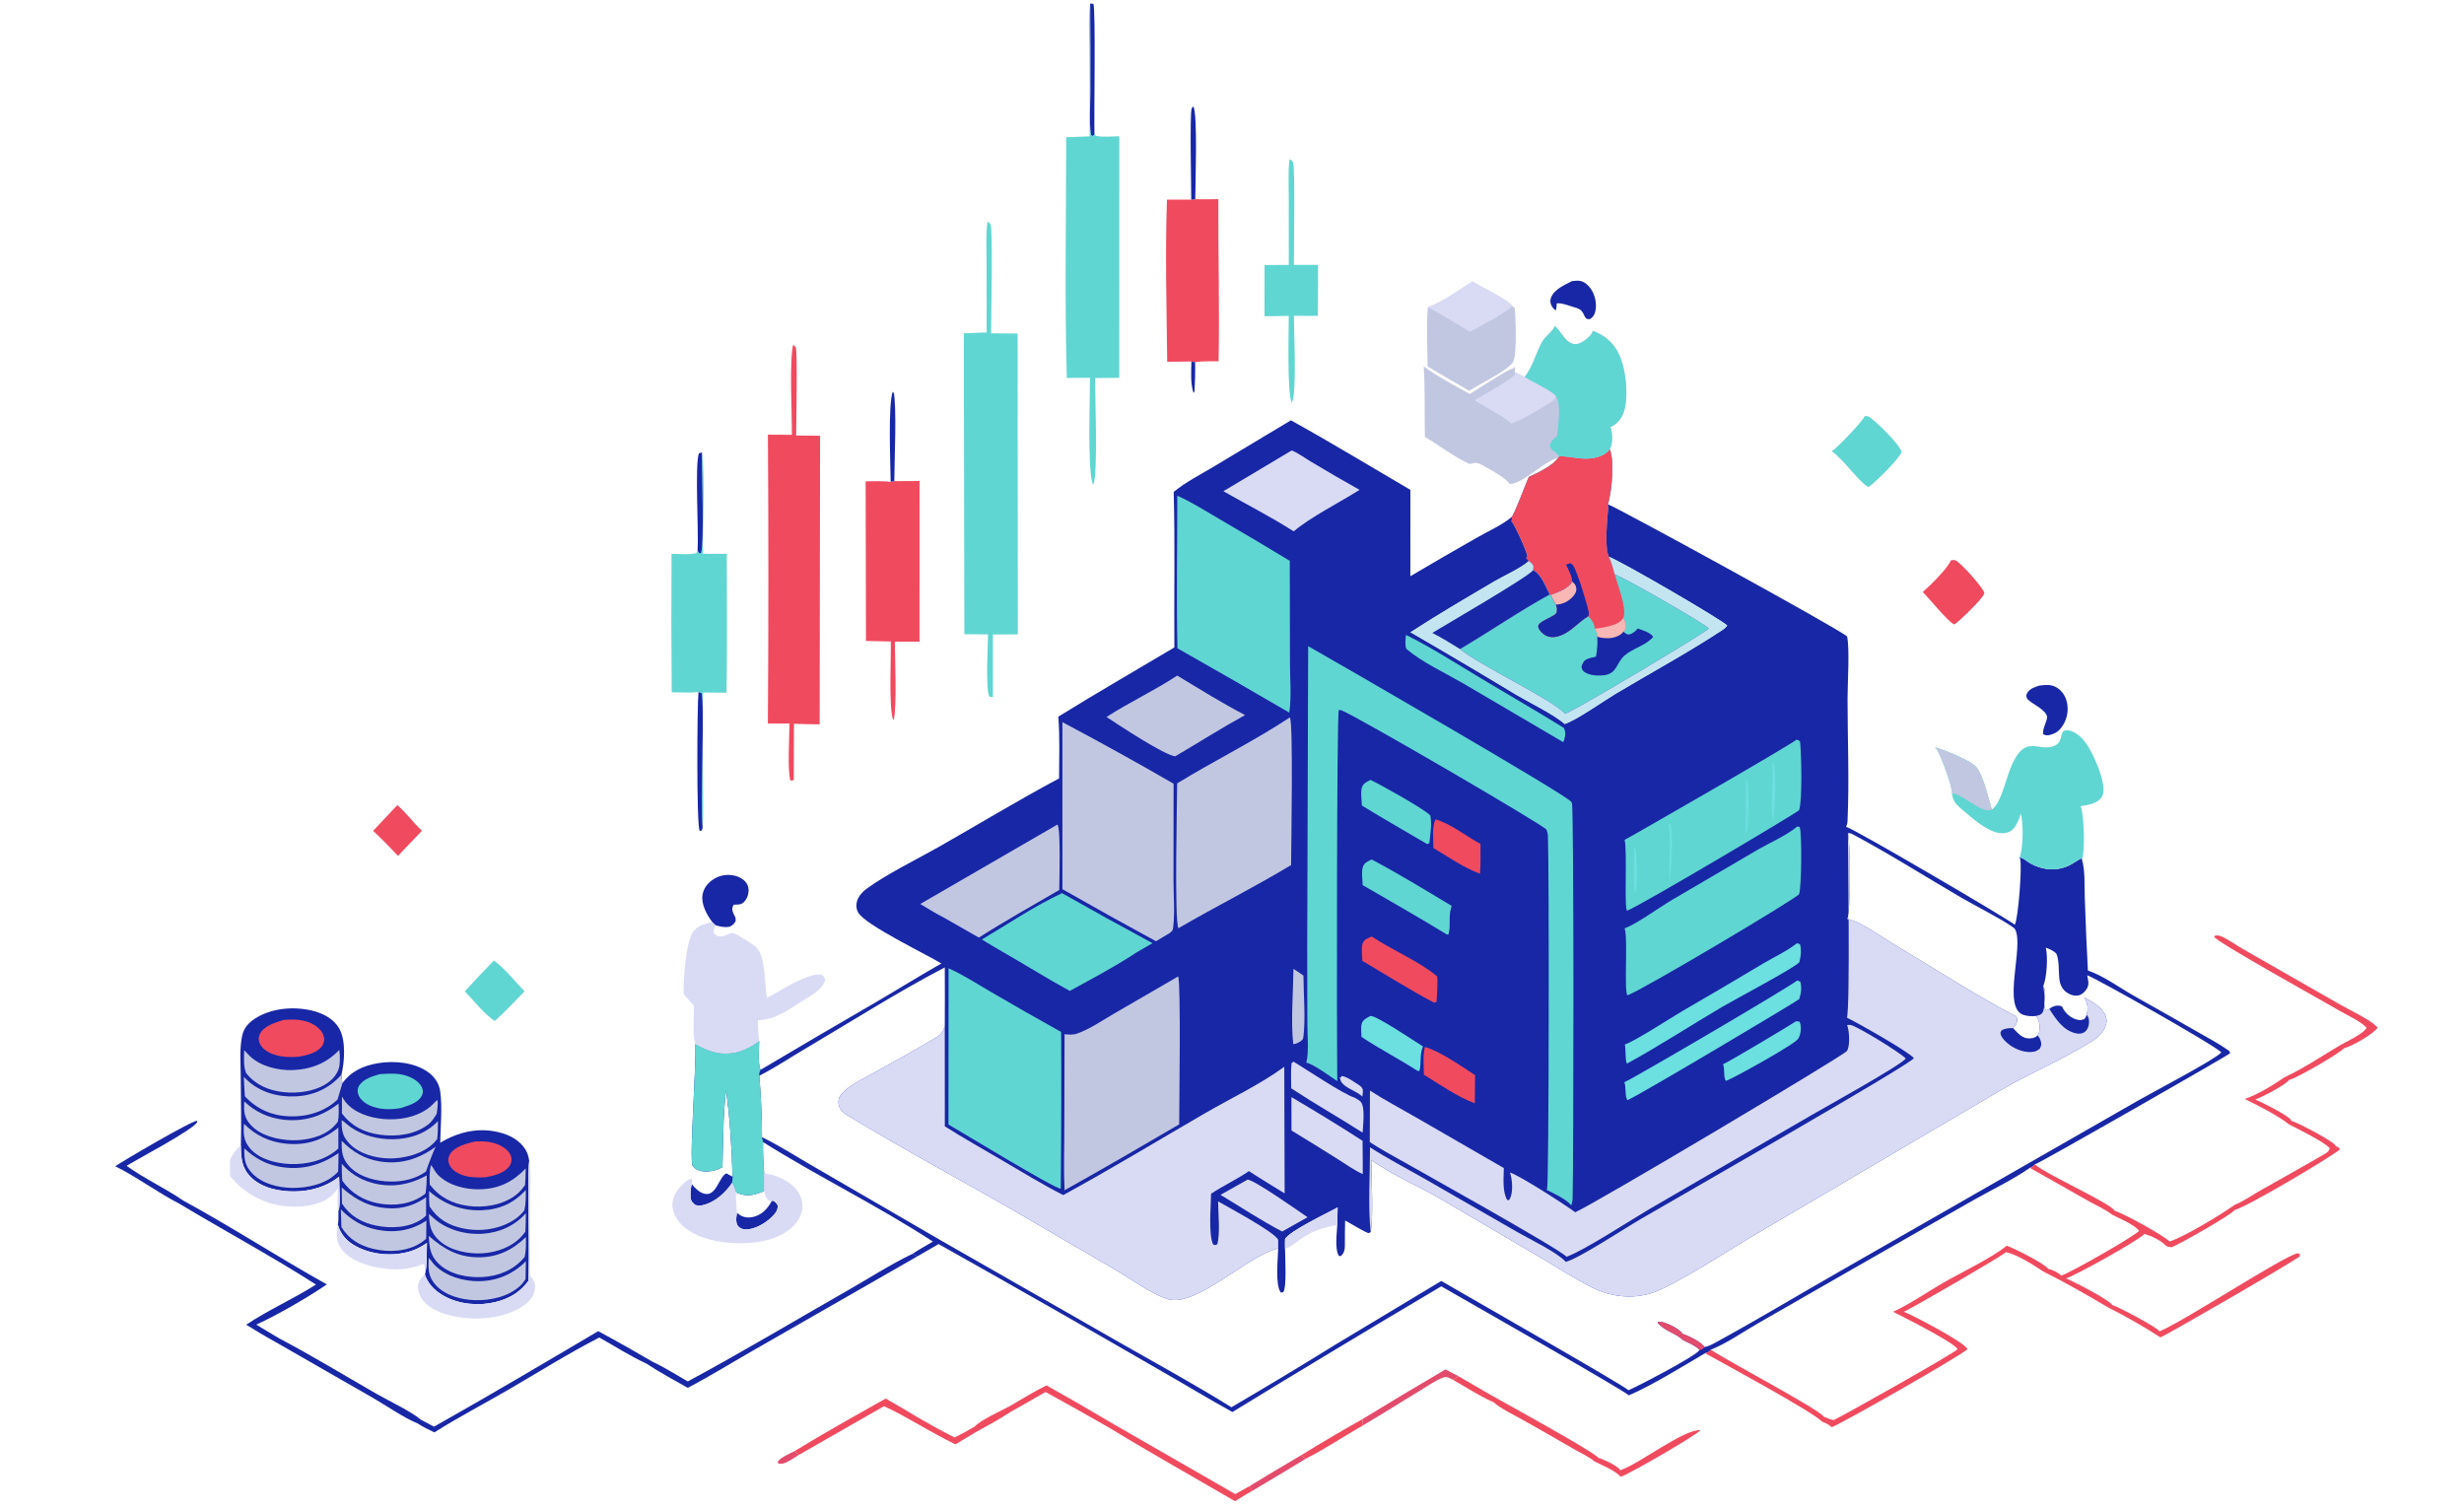 <?xml version="1.0" encoding="utf-8" ?>
<svg xmlns="http://www.w3.org/2000/svg" xmlns:xlink="http://www.w3.org/1999/xlink" width="1063" height="651">
	<g>
		<path fill="#1827A6" transform="scale(0.636 0.636)" d="M796.157 333.667C804.331 326.892 814.874 321.606 823.969 316.123L875.651 285.092C902.93 300.225 929.762 316.491 956.691 332.261L956.677 390.855Q979.409 377.396 1002.39 364.364C1009.68 360.201 1018.94 356.139 1025.32 350.752C1027.21 349.189 1035.01 327.888 1037.04 323.559C1042.85 320.794 1053.32 316.061 1056.82 310.58L1057.65 309.484C1065.8 309.353 1073.04 312.235 1081.5 310.538C1085.22 309.792 1089.75 307.936 1091.9 304.67C1095.21 312.192 1093.25 334.47 1090.62 342.066C1095.07 343.15 1246.91 426.284 1252.87 431.647C1254.8 438.615 1253.22 464.651 1253.23 473.778C1253.25 501.278 1254.45 529.277 1253.23 556.722C1253.17 558.223 1252.9 559.467 1252.25 560.824C1259.06 562.821 1365.21 625.256 1366.68 627.264C1369.07 622.988 1371.76 587.057 1370.26 582.394C1370.17 582.1 1370.06 581.813 1369.95 581.523C1370.1 581.559 1370.25 581.59 1370.4 581.629C1372.96 582.31 1374.42 583.994 1376.62 585.271C1385.52 590.447 1395.87 591.411 1405.16 586.192C1407.49 584.885 1409.62 583.244 1412.05 582.143L1412.2 582.907C1414.52 590.556 1413.82 601.017 1414.15 609.084Q1414.97 633.717 1416.26 658.33C1426.78 661.807 1437.79 670.004 1447.57 675.515Q1469.05 687.539 1490.39 699.796C1497.67 704.008 1505.4 707.989 1512.2 712.941L1512.7 714.49C1511.73 715.603 1385.29 788.086 1380.27 789.835C1379.15 791.026 1378.43 791.511 1376.92 792.156C1364.96 800.465 1350.88 807.097 1338.17 814.3L1261.16 858.22L1192.6 897.534C1182.43 903.364 1171.41 911.129 1160.56 915.5C1159.41 916.993 1158.35 917.308 1156.59 917.89C1141.98 926.43 1119.78 940.247 1104.84 946.462C1103.21 944.001 992.343 880.988 977.645 872.51Q906.519 914.661 835.972 957.774C820.287 949.142 804.934 939.809 789.389 930.917Q713.321 886.896 636.692 843.86L622.252 852.188L618.972 850.465C623.419 847.512 628.224 844.9 632.816 842.166C595.554 817.876 555.257 798.314 517.574 774.67C517.487 781.847 517.679 788.885 518.348 796.034L518.347 807.889C511.513 810.679 506.978 812.046 499.968 809.105L499.161 808.761C498.748 806.562 497.525 804.29 496.661 802.221L496.908 798.155C496.364 778.828 495.175 758.729 492.487 739.592C490.383 756.671 490.579 774.55 490.06 791.773C487.979 792.801 485.528 793.814 483.248 794.246C479.597 794.938 474.563 794.982 471.528 792.553C471.097 792.209 469.841 791.029 469.68 790.49C467.664 783.736 472.446 722.6 471.639 708.176C476.534 710.858 481.379 713.175 486.931 714.103C497.629 715.892 506.42 712.309 514.966 706.169C514.964 711.358 513.865 721.086 515.907 725.673Q554.68 702.644 593.71 680.054C608.712 671.294 623.458 662.09 638.573 653.526C627.6 646.933 587.308 627.56 582.206 619.123C580.733 616.686 580.598 613.573 581.464 610.906C582.512 607.678 584.972 604.969 587.658 602.973C600.733 593.259 622.479 582.608 637.249 574.209C664.292 558.831 690.915 542.636 718.378 528.008C718.42 514.134 718.973 499.946 717.86 486.121C743.851 470.017 770.326 454.784 796.596 439.148C796.342 404.038 797.097 368.751 796.157 333.667ZM1385.98 668.862C1389.08 673.785 1384.9 680.797 1387.85 685.384C1388.7 685.121 1389.45 684.992 1390.16 684.427C1391.96 682.791 1394.03 682.152 1396.45 682.204C1397.26 682.222 1397.92 682.469 1398.67 682.732C1398.75 682.931 1398.84 683.133 1398.93 683.33C1400.56 686.884 1404.11 690.105 1407.83 691.4C1409.95 692.137 1411.7 692.199 1413.77 691.354C1414.69 690.227 1415.23 689.866 1415.36 688.39C1416.56 684.454 1416.2 680.865 1414.17 677.259C1414.06 677.063 1413.94 676.873 1413.83 676.68C1419.13 679.22 1426.15 683.421 1428.33 689.242C1429.39 692.084 1428.97 694.73 1427.6 697.386C1424.93 702.557 1420.68 705.257 1415.86 708.179C1396.77 719.749 1376.13 728.3 1356.93 739.617L1190.29 837.577C1175.06 846.484 1135.39 872.437 1120.28 877.121C1105.81 881.608 1090.86 879.296 1077.71 872.205C1065.99 865.89 1054.78 858.738 1043.31 851.995L977.584 813.431C962.115 804.358 944.773 797.168 930.15 786.851C930.196 800.141 931.745 823.497 929.78 835.649C929.435 835.88 928.902 836.27 928.507 836.378C927.132 836.751 915.002 829.103 912.42 827.88C912.256 833.631 912.247 839.329 912.253 845.078C912.256 847.971 911.671 849.912 909.599 852.01L908.174 851.877C905.257 847.004 906.882 836.387 907.098 830.808L907.349 818.999C900.268 822.873 874.683 834.99 871.678 840.463C871.627 842.686 871.561 844.897 871.664 847.119C871.698 852.513 872.977 873.294 870.417 876.558L868.819 876.727C864.794 871.768 866.904 853.128 867.025 846.818C846.545 851.409 812.604 885.781 793.269 881.471C783.356 879.261 767.041 867.401 757.394 861.776L693.299 824.365C653.798 801.442 613.299 779.897 574.285 756.158C572.506 755.076 571.024 753.911 569.937 752.091C568.797 750.182 568.417 747.558 569.02 745.41C569.794 742.653 572.345 740.241 574.544 738.521C580.03 734.228 586.841 731.075 592.918 727.66C605.761 720.442 618.792 713.422 631.431 705.858C636.28 702.955 639.416 701.848 640.855 696.095C640.868 682.806 641.023 669.502 640.861 656.215C608.654 673.001 577.45 692.929 546.145 711.389C535.909 717.426 525.594 724.322 515.02 729.695C516.212 743.44 516.844 757.579 516.877 771.375C528.922 777.116 540.334 784.65 551.931 791.267L639.21 841.946L760.489 911.201C785.486 925.449 810.855 939.32 835.278 954.537Q870.418 934.021 904.996 912.572L977.666 868.876C990.876 876.68 1102.83 940.424 1104.59 943.008C1111.12 940.299 1149.87 920.036 1152.63 915.961L1152.48 915.167C1149.51 912.473 1145.25 910.781 1141.68 908.957C1136.78 904.231 1128.78 902.722 1124.39 897.128L1124.87 896.516C1126.31 896.549 1127.62 896.748 1129 897.171C1132.3 898.178 1139.55 901.691 1141.21 904.746C1145.02 905.88 1154.19 910.343 1156.18 913.734C1159.24 913.173 1161.9 911.622 1164.6 910.146C1193.01 894.633 1220.78 877.821 1248.91 861.809L1450.39 746.467C1459.8 741.03 1502.93 718.481 1506.75 713.874C1504.45 710.199 1420.5 662.762 1415.74 661.518C1416.43 664.494 1417.29 667.566 1415.68 670.41C1414.5 672.491 1412.44 674.52 1410.07 675.125C1407.24 675.85 1404.06 674.741 1401.75 673.09C1398.71 670.917 1397.29 667.597 1396.89 663.972C1396.28 658.567 1396.96 652.061 1394.94 646.975C1393.04 644.848 1390.35 643.805 1387.72 642.809C1389.22 648.813 1388.43 663.108 1385.98 668.862ZM1253.19 623.312C1263.17 625.652 1276.76 635.896 1285.79 641.245C1312.95 657.331 1339.77 675.014 1367.76 689.541C1368.5 691.375 1368.55 692.417 1367.74 694.32C1367.27 695.44 1366.33 696.516 1365.49 697.383C1368.23 700.466 1371.51 704.264 1375.99 704.473C1377.61 704.549 1380.27 704.13 1381.47 702.935C1381.65 702.753 1381.81 702.549 1381.98 702.356C1382.77 701.256 1383.09 700.916 1383.26 699.568C1383.73 695.622 1383.56 692.292 1381.09 689.134C1378.36 689.429 1375.17 689.303 1372.54 688.414C1357.86 683.443 1373.01 642.082 1366.95 630.482C1366.55 629.962 1366.23 629.517 1365.69 629.134C1356.27 622.478 1340.35 614.72 1329.82 608.546C1305.67 594.39 1281.52 579.126 1256.87 565.964C1255.54 565.25 1254.98 565.031 1253.49 565.209C1255.29 571.018 1255.19 619.197 1253.19 623.312Z"/>
		<path fill="#E34B6D" transform="scale(0.636 0.636)" d="M1141.68 908.957C1136.78 904.231 1128.78 902.722 1124.39 897.128L1124.87 896.516C1126.31 896.549 1127.62 896.748 1129 897.171C1132.3 898.178 1139.55 901.691 1141.21 904.746C1145.02 905.88 1154.19 910.343 1156.18 913.734C1154.95 915.301 1154.46 915.326 1152.63 915.961L1152.48 915.167C1149.51 912.473 1145.25 910.781 1141.68 908.957Z"/>
		<path fill="none" transform="scale(0.636 0.636)" d="M1091.9 304.67C1095.21 312.192 1093.25 334.47 1090.62 342.066L1090.83 345.032C1098.36 347.314 1247.14 430.236 1248.61 432.519C1243.97 438.223 1205.08 458.96 1195.39 464.683L1110.17 514.99L1081 532.129C1076.3 534.927 1071.44 538.88 1066.37 540.755C1059.98 534.722 1029.86 518.939 1020.21 513.242C976.729 487.572 931.898 459.563 887.523 435.837C917.802 416.08 949.252 397.902 980.483 379.694C987.899 375.37 1021.29 357.529 1025.17 353.446C1025.69 352.143 1025.7 352.105 1025.32 350.752C1027.21 349.189 1035.01 327.888 1037.04 323.559C1042.85 320.794 1053.32 316.061 1056.82 310.58L1057.65 309.484C1065.8 309.353 1073.04 312.235 1081.5 310.538C1085.22 309.792 1089.75 307.936 1091.9 304.67Z"/>
		<path fill="#60D6D2" transform="scale(0.636 0.636)" d="M1091.9 304.67C1095.21 312.192 1093.25 334.47 1090.62 342.066L1090.83 345.032C1089.96 354.684 1089.17 364.262 1090.11 373.941C1090.65 375.064 1091.26 376.083 1091.2 377.361C1093.14 381.312 1094.2 385.396 1095.33 389.623C1102.36 392.065 1156.91 423.383 1159.09 426.329C1157.36 428.742 1068.12 482.152 1061.63 484.158C1054.53 475.317 1003.48 451.189 990.328 440.231C1010.79 428.282 1030.4 414.58 1051.16 403.234C1048.74 398.559 1045.02 388.773 1039.88 386.849L1040.26 384.387C1039.47 382.346 1038.6 381.619 1036.76 380.475L1035.14 378.587L1036.09 377.342C1035.74 374.298 1027.49 355.992 1025.17 353.446C1025.69 352.143 1025.7 352.105 1025.32 350.752C1027.21 349.189 1035.01 327.888 1037.04 323.559C1042.85 320.794 1053.32 316.061 1056.82 310.58L1057.65 309.484C1065.8 309.353 1073.04 312.235 1081.5 310.538C1085.22 309.792 1089.75 307.936 1091.9 304.67Z"/>
		<path fill="#F04A5F" transform="scale(0.636 0.636)" d="M1091.9 304.67C1095.21 312.192 1093.25 334.47 1090.62 342.066L1090.83 345.032C1089.96 354.684 1089.17 364.262 1090.11 373.941C1090.65 375.064 1091.26 376.083 1091.2 377.361C1093.14 381.312 1094.2 385.396 1095.33 389.623C1097.14 396.356 1103.46 412.179 1101.3 418.576C1101.25 418.715 1101.21 418.857 1101.17 418.997C1102.11 421.212 1103.57 424.604 1102.36 426.941C1102.03 427.57 1101.7 428.032 1101.18 428.497C1099.56 430.872 1096.35 432.182 1093.57 432.677C1090.03 433.308 1086.85 432.819 1083.42 431.968C1083.35 429.064 1083.34 428.72 1081.65 426.378C1081.75 423.164 1079.49 420.202 1077.45 417.947C1070.22 422.168 1065.35 429.271 1056.83 431.643C1053.79 432.49 1050.6 432.414 1047.86 430.7C1046.16 429.638 1043.75 427.245 1043.42 425.21C1042.79 421.4 1053.54 418.956 1055.79 415.708C1056.39 413.203 1056.18 412.593 1055.43 410.094C1054.02 407.96 1052.97 405.837 1051.95 403.512L1051.16 403.234C1048.74 398.559 1045.02 388.773 1039.88 386.849L1040.26 384.387C1039.47 382.346 1038.6 381.619 1036.76 380.475L1035.14 378.587L1036.09 377.342C1035.74 374.298 1027.49 355.992 1025.17 353.446C1025.69 352.143 1025.7 352.105 1025.32 350.752C1027.21 349.189 1035.01 327.888 1037.04 323.559C1042.85 320.794 1053.32 316.061 1056.82 310.58L1057.65 309.484C1065.8 309.353 1073.04 312.235 1081.5 310.538C1085.22 309.792 1089.75 307.936 1091.9 304.67Z"/>
		<path fill="#1827A6" transform="scale(0.636 0.636)" d="M1065.17 381.975C1065.71 382.424 1066.89 383.163 1067.24 383.708C1069.74 387.583 1077.12 411.022 1077.72 415.662C1077.83 416.547 1077.66 417.098 1077.45 417.947C1070.22 422.168 1065.35 429.271 1056.83 431.643C1053.79 432.49 1050.6 432.414 1047.86 430.7C1046.16 429.638 1043.75 427.245 1043.42 425.21C1042.79 421.4 1053.54 418.956 1055.79 415.708C1056.39 413.203 1056.18 412.593 1055.43 410.094C1054.02 407.96 1052.97 405.837 1051.95 403.512L1052.74 403.228C1057.08 401.626 1064.46 398.883 1066.44 394.491C1066.38 390.867 1063.84 386.271 1062.29 383.044L1065.17 381.975Z"/>
		<path fill="#F9B7B5" transform="scale(0.636 0.636)" d="M1066.44 394.491C1068.23 396.052 1068.97 396.737 1069.25 399.267C1069.48 401.351 1068.1 403.43 1066.75 404.867C1063.74 408.059 1059.81 409.977 1055.43 410.094C1054.02 407.96 1052.97 405.837 1051.95 403.512L1052.74 403.228C1057.08 401.626 1064.46 398.883 1066.44 394.491Z"/>
		<path fill="#F9B7B5" transform="scale(0.636 0.636)" d="M1101.17 418.997C1102.11 421.212 1103.57 424.604 1102.36 426.941C1102.03 427.57 1101.7 428.032 1101.18 428.497C1099.56 430.872 1096.35 432.182 1093.57 432.677C1090.03 433.308 1086.85 432.819 1083.42 431.968C1083.35 429.064 1083.34 428.72 1081.65 426.378C1084.85 426.264 1088.42 425.523 1091.53 424.721C1095.12 423.793 1099.23 422.367 1101.17 418.997Z"/>
		<path fill="none" transform="scale(0.636 0.636)" d="M1058.46 375.075C1059.94 374.18 1061.52 373.406 1063.05 372.592C1064.69 373.255 1064.75 373.358 1065.71 374.856C1065.88 377.408 1066.06 379.508 1065.17 381.975L1062.29 383.044C1061.78 379.941 1060.15 377.638 1058.46 375.075Z"/>
		<path fill="none" transform="scale(0.636 0.636)" d="M1063.6 327.829L1065.06 328.956C1066.29 335.136 1065.42 356.027 1063.59 362.051C1061.54 359.193 1056.64 357.646 1053.47 356.418C1052.04 354.833 1049.29 354.207 1047.31 353.481C1050.95 348.595 1061.72 332.806 1063.6 327.829Z"/>
		<path fill="none" transform="scale(0.636 0.636)" d="M1049.19 357.989C1051.99 357.982 1054.12 359.057 1056.59 360.227C1060.19 361.93 1062.92 363.136 1064.3 367.031C1063.53 369.143 1063.42 369.26 1061.54 370.498C1060.17 371.293 1059.58 371.611 1057.94 371.56C1054.01 367.933 1053.17 362.333 1049.59 358.4C1049.46 358.259 1049.32 358.126 1049.19 357.989Z"/>
		<path fill="#1827A6" transform="scale(0.636 0.636)" d="M1110.83 426.271C1114.19 427.488 1119.23 428.882 1121.42 431.93C1116.85 437.674 1107.23 439.86 1101.72 444.855C1096.45 449.641 1096.88 456.943 1088.09 458.005C1084.09 458.489 1077.97 458.268 1074.63 455.705C1073.18 454.593 1073.16 453.944 1072.74 452.26C1073.31 450.367 1073.95 448.514 1075.77 447.472C1077.7 446.365 1080.24 445.891 1082.41 445.476L1082.61 445.301C1083.3 440.985 1083.88 436.335 1083.42 431.968C1086.85 432.819 1090.03 433.308 1093.57 432.677C1096.35 432.182 1099.56 430.872 1101.18 428.497C1102.49 429.442 1103.33 430.556 1105 430.339C1106.88 430.097 1109.11 428.421 1110.34 427.002C1110.54 426.782 1110.67 426.515 1110.83 426.271Z"/>
		<path fill="#C3E5F2" transform="scale(0.636 0.636)" d="M1091.2 377.361C1098.46 379.708 1170.12 421.351 1171.89 424.305C1170.77 425.96 1169.52 426.833 1167.87 427.918C1144.64 443.161 1119.91 456.52 1096.06 470.778C1087.54 475.869 1069.77 488.551 1061.33 491.355C1053.98 484.803 1037.63 476.953 1028.55 471.579Q992.67 449.865 956.365 428.869C975.038 416.687 994.428 405.398 1013.64 394.08C1020.16 390.236 1031.33 385.338 1036.76 380.475C1038.6 381.619 1039.47 382.346 1040.26 384.387L1039.88 386.849C1045.02 388.773 1048.74 398.559 1051.16 403.234C1030.4 414.58 1010.79 428.282 990.328 440.231C1003.48 451.189 1054.53 475.317 1061.63 484.158C1068.12 482.152 1157.36 428.742 1159.09 426.329C1156.91 423.383 1102.36 392.065 1095.33 389.623C1094.2 385.396 1093.14 381.312 1091.2 377.361Z"/>
		<path fill="#1827A6" transform="scale(0.636 0.636)" d="M1039.88 386.849C1045.02 388.773 1048.74 398.559 1051.16 403.234C1030.4 414.58 1010.79 428.282 990.328 440.231C984.159 436.361 978.02 432.637 971.538 429.313C981.379 423.327 1036.24 391.56 1039.88 386.849Z"/>
		<path fill="#1827A6" transform="scale(0.636 0.636)" d="M1090.11 373.941C1098.71 376.243 1110.69 384.925 1118.61 389.514L1186.61 429.29L1187.54 431.182C1186.75 433.195 1183.79 434.705 1182.02 435.837C1157.37 451.601 1131.42 466.083 1106.26 481.077C1094.24 488.24 1073.99 501.822 1061.93 506.885C1061.53 507.052 1061.12 507.175 1060.71 507.31C1054.24 500.673 1032.25 489.559 1023.18 484.317C999.016 470.35 974.561 456.649 951.056 441.585L951.118 429.044Q981.364 410.48 1011.94 392.463C1017.83 388.971 1030.76 382.981 1035.14 378.587L1036.76 380.475C1031.33 385.338 1020.16 390.236 1013.64 394.08C994.428 405.398 975.038 416.687 956.365 428.869Q992.67 449.865 1028.55 471.579C1037.63 476.953 1053.98 484.803 1061.33 491.355C1069.77 488.551 1087.54 475.869 1096.06 470.778C1119.91 456.52 1144.64 443.161 1167.87 427.918C1169.52 426.833 1170.77 425.96 1171.89 424.305C1170.12 421.351 1098.46 379.708 1091.2 377.361C1091.26 376.083 1090.65 375.064 1090.11 373.941Z"/>
		<path fill="#60D6D2" transform="scale(0.636 0.636)" d="M953.702 430.657C971.22 439.351 987.765 450.026 1004.51 460.086C1023.23 471.329 1042.21 482.221 1060.76 493.723C1060.9 494.029 1061.05 494.33 1061.18 494.641C1062.33 497.455 1061.53 500.768 1060.43 503.44L991.962 463.226C979.63 456.097 964.825 449.335 953.969 440.168C952.809 437.208 953.47 433.771 953.702 430.657Z"/>
		<path fill="#D9DBF5" transform="scale(0.636 0.636)" d="M1253.49 565.209C1255.29 571.018 1255.19 619.197 1253.19 623.312C1263.17 625.652 1276.76 635.896 1285.79 641.245C1312.95 657.331 1339.77 675.014 1367.76 689.541C1368.5 691.375 1368.55 692.417 1367.74 694.32C1367.27 695.44 1366.33 696.516 1365.49 697.383C1368.23 700.466 1371.51 704.264 1375.99 704.473C1377.61 704.549 1380.27 704.13 1381.47 702.935C1381.65 702.753 1381.81 702.549 1381.98 702.356C1382.77 701.256 1383.09 700.916 1383.26 699.568C1383.73 695.622 1383.56 692.292 1381.09 689.134C1382.74 688.603 1384.49 688.47 1385.43 686.866C1387.63 683.059 1386.83 673.138 1385.98 668.862C1389.08 673.785 1384.9 680.797 1387.85 685.384C1388.7 685.121 1389.45 684.992 1390.16 684.427C1391.96 682.791 1394.03 682.152 1396.45 682.204C1397.26 682.222 1397.92 682.469 1398.67 682.732C1398.75 682.931 1398.84 683.133 1398.93 683.33C1400.56 686.884 1404.11 690.105 1407.83 691.4C1409.95 692.137 1411.7 692.199 1413.77 691.354C1414.69 690.227 1415.23 689.866 1415.36 688.39C1416.56 684.454 1416.2 680.865 1414.17 677.259C1414.06 677.063 1413.94 676.873 1413.83 676.68C1419.13 679.22 1426.15 683.421 1428.33 689.242C1429.39 692.084 1428.97 694.73 1427.6 697.386C1424.93 702.557 1420.68 705.257 1415.86 708.179C1396.77 719.749 1376.13 728.3 1356.93 739.617L1190.29 837.577C1175.06 846.484 1135.39 872.437 1120.28 877.121C1105.81 881.608 1090.86 879.296 1077.71 872.205C1065.99 865.89 1054.78 858.738 1043.31 851.995L977.584 813.431C962.115 804.358 944.773 797.168 930.15 786.851C930.196 800.141 931.745 823.497 929.78 835.649C927.875 819.384 929.329 795.287 929.315 778.222C940.863 785.698 953.339 792.136 965.293 798.963L1029.71 835.967C1037.85 840.649 1056.33 849.488 1062.12 855.926C1071.16 853.545 1102.13 833.159 1112.96 826.857C1135.3 813.851 1294.9 722.678 1298.25 717.744C1294.52 713.274 1259.92 693.703 1252.79 690.276C1255.04 683.997 1253.55 579.366 1253.49 565.209Z"/>
		<path fill="#1827A6" transform="scale(0.636 0.636)" d="M1381.98 702.356C1383.21 703.264 1383.67 704.394 1384.16 705.805C1384.98 708.166 1384.71 709.246 1383.63 711.314C1382.33 712.325 1381.17 713.08 1379.52 713.368C1374.05 714.322 1368.04 712.16 1363.58 709.068C1361.26 707.454 1357.28 703.936 1356.98 700.953C1356.86 699.77 1357.42 699.507 1358.1 698.611C1360.76 697.501 1362.65 697.342 1365.49 697.383C1368.23 700.466 1371.51 704.264 1375.99 704.473C1377.61 704.549 1380.27 704.13 1381.47 702.935C1381.65 702.753 1381.81 702.549 1381.98 702.356Z"/>
		<path fill="#1827A6" transform="scale(0.636 0.636)" d="M1390.16 684.427C1391.96 682.791 1394.03 682.152 1396.45 682.204C1397.26 682.222 1397.92 682.469 1398.67 682.732C1398.75 682.931 1398.84 683.133 1398.93 683.33C1400.56 686.884 1404.11 690.105 1407.83 691.4C1409.95 692.137 1411.7 692.199 1413.77 691.354C1414.69 690.227 1415.23 689.866 1415.36 688.39C1415.51 688.533 1415.67 688.66 1415.8 688.817C1416.94 690.189 1417.08 692.098 1417 693.81C1416.89 696.057 1416.12 698.304 1414.33 699.768C1412.65 701.139 1410.52 701.375 1408.45 700.967C1399.71 699.247 1394.55 691.309 1390.16 684.427Z"/>
		<path fill="#D9DBF5" transform="scale(0.636 0.636)" d="M867.025 846.818C846.545 851.409 812.604 885.781 793.269 881.471C783.356 879.261 767.041 867.401 757.394 861.776L693.299 824.365C653.798 801.442 613.299 779.897 574.285 756.158C572.506 755.076 571.024 753.911 569.937 752.091C568.797 750.182 568.417 747.558 569.02 745.41C569.794 742.653 572.345 740.241 574.544 738.521C580.03 734.228 586.841 731.075 592.918 727.66C605.761 720.442 618.792 713.422 631.431 705.858C636.28 702.955 639.416 701.848 640.855 696.095L640.884 763.978C653.511 771.99 666.615 779.321 679.512 786.893C693.271 794.972 707 803.394 721.226 810.627C753.857 792.801 785.686 773.472 817.858 754.843C835.337 744.722 854.944 735.493 871.149 723.594L871.401 809.475C863.325 804.472 855.142 799.587 847.191 794.389C838.914 799.979 829.852 804.245 821.499 809.67C821.454 817.752 819.547 837.468 822.964 844.208C824.488 844.634 824.378 844.679 825.76 843.92C827.748 836.407 826.34 823.02 826.26 814.885C833.271 818.969 864.837 835.764 866.997 840.982C867.011 842.921 867.091 844.882 867.025 846.818Z"/>
		<path fill="#60D6D2" transform="scale(0.636 0.636)" d="M471.639 708.176C476.534 710.858 481.379 713.175 486.931 714.103C497.629 715.892 506.42 712.309 514.966 706.169C514.964 711.358 513.865 721.086 515.907 725.673C515.112 727.213 514.987 727.962 515.02 729.695C516.212 743.44 516.844 757.579 516.877 771.375L517.574 774.67C517.487 781.847 517.679 788.885 518.348 796.034L518.347 807.889C511.513 810.679 506.978 812.046 499.968 809.105L499.161 808.761C498.748 806.562 497.525 804.29 496.661 802.221L496.908 798.155C496.364 778.828 495.175 758.729 492.487 739.592C490.383 756.671 490.579 774.55 490.06 791.773C487.979 792.801 485.528 793.814 483.248 794.246C479.597 794.938 474.563 794.982 471.528 792.553C471.097 792.209 469.841 791.029 469.68 790.49C467.664 783.736 472.446 722.6 471.639 708.176Z"/>
		<path fill="none" transform="scale(0.636 0.636)" d="M909.538 487.473L910.352 485.119C914.789 484.818 1008.71 541.282 1021.39 548.65C1021.27 561.11 1020.44 573.533 1020.26 585.989L1006.74 579.78L1006.56 571.033C980.848 556.497 955.698 540.973 930.144 526.145L921.687 530.319L921.669 547.43C930.489 554 998.619 595.007 1003.63 594.527C1003.94 594.497 1004.24 594.434 1004.54 594.387C1005.56 592.824 1005.75 591.424 1006.03 589.602C1007.46 588.622 1007.75 588.354 1009.48 588.612C1012.79 589.103 1016.97 591.922 1019.97 593.458L1019.75 637.208C1012.14 633.097 1007.91 630.41 1003.43 622.708C1001.46 619.322 939.164 585.238 930.894 579.7L922.183 584.974C922.113 589.958 921.1 596.956 922.757 601.635C931.07 608.53 942.177 613.718 951.551 619.181C968.118 628.837 984.933 639.809 1002.51 647.487C1004.06 646.706 1004.5 646.219 1005.01 644.484C1005.68 642.177 1005.62 639.293 1005.76 636.887L1019.66 644.791L1019.79 689.472C1016.58 687.919 1012.04 686.267 1009.4 683.912C1004.97 679.968 1005.37 676.419 999.138 672.399C977.517 658.446 952.788 645.885 930.441 632.422L921.752 636.401L921.752 653.1C937.119 662.327 990.827 696.68 1002.94 699.61C1004.38 699.092 1004.8 699.12 1005.44 697.603C1006.48 695.148 1005.42 693.278 1007.49 691.261C1011.63 691.505 1016.1 695.492 1019.78 697.542L1019.88 742.861C1016.31 741.174 1011.58 739.464 1008.62 736.865C1004.2 732.98 1002.79 727.647 997.532 724.265C975.939 710.38 952.085 699.981 930.623 685.744C927.414 687.252 924.484 688.787 921.591 690.845C921.275 698.909 923.214 705.443 924.05 713.278C924.778 720.101 924.435 727.162 924.31 734.017L915.796 728.989L909.486 724.858L909.717 565.818C909.795 539.953 911.308 513.219 909.538 487.473Z"/>
		<path fill="#60D6D2" transform="scale(0.636 0.636)" d="M887.353 438.285C907.502 449.727 1063.2 539.474 1065.79 543.877C1065.95 544.174 1066.12 544.464 1066.27 544.766C1067.7 547.683 1067.41 792.332 1066.73 812.889C1066.68 814.613 1066.38 816.024 1065.74 817.637C1063.21 813.812 1053.35 809.119 1049.12 807.105C1049.21 806.94 1049.32 806.784 1049.4 806.611C1050.73 803.564 1050.86 587.314 1049.97 566.926C1049.91 565.445 1049.55 564.128 1049.02 562.746C1047.2 559.744 920.524 485.904 909.747 481.716L908.138 481.587C906.691 484.082 906.688 706.996 907.126 733.317C902.194 730.228 891.214 721.797 886.12 720.825C887.944 713.106 886.816 702.541 886.803 694.525L886.708 642.676L887.353 438.285Z"/>
		<path fill="#D9DBF5" transform="scale(0.636 0.636)" d="M1252.94 695.317C1253.72 695.226 1254.49 695.116 1255.27 695.23C1259.51 695.841 1290.13 714.728 1292.72 718.023C1289.08 722.778 1237.02 751.593 1228.58 756.506L1118.76 820.159C1105.54 827.94 1074.33 848.35 1062.62 852.469C1057.87 847.045 956.361 790.565 940.122 781.362C936.398 779.29 932.787 776.912 929.144 774.695L929.267 739.742C939.372 746.279 950.276 752.016 960.71 758.042L1020.08 792.302C1020.01 798.968 1018.96 807.833 1022.29 813.861L1023.51 814.098C1023.87 813.583 1024.04 813.395 1024.3 812.86C1026.53 808.166 1025.8 800.126 1024.28 795.302C1031.83 797.96 1061.09 816.818 1068.5 822.271C1081.32 816.785 1250.14 716.313 1252.77 712.922C1252.99 712.556 1253.22 712.208 1253.37 711.808C1254.87 707.818 1254.45 699.229 1252.94 695.317Z"/>
		<path fill="none" transform="scale(0.636 0.636)" d="M717.325 531.56L718.084 532.304C719.319 539.669 718.432 548.267 718.373 555.775C685.892 575.537 652.214 593.481 619.623 613.098C631.108 620.742 643.455 626.979 655.325 633.994C678.548 647.719 701.723 661.793 725.517 674.502C747.729 663.847 768.862 650.008 790.238 637.726L884.861 584.219L884.933 611.675C877.791 615.017 870.847 619.191 863.895 622.936C839.728 637.546 814.599 650.616 790.157 664.76C772.317 675.083 750.473 689.59 732.254 697.768C729.717 698.907 727.554 699.35 724.756 698.859C719.207 697.887 602.987 631.177 590.689 623.596C588.445 622.212 585.612 620.622 584.187 618.315C583.103 616.559 582.68 614.123 583.201 612.126C584.142 608.518 587.418 605.818 590.34 603.751C598.306 598.115 607.727 594.419 616.094 589.383C649.246 569.431 683.272 549.938 717.325 531.56Z"/>
		<path fill="#C1C7E1" transform="scale(0.636 0.636)" d="M720.658 489.832Q758.756 510.002 796.073 531.584L796.007 596.939C796.019 607.151 796.997 618.501 795.855 628.613C795.553 631.283 795.212 631.477 793.196 633.04L784.125 638.447Q752.214 621.123 720.67 603.139L720.658 489.832Z"/>
		<path fill="#60D6D2" transform="scale(0.636 0.636)" d="M643.429 656.768C653.15 661.108 662.607 667.279 671.837 672.621Q695.67 686.566 719.797 699.993Q720.077 753.144 719.523 806.293C714.878 806.062 653.318 768.509 643.358 762.758L643.429 656.768Z"/>
		<path fill="#60D6D2" transform="scale(0.636 0.636)" d="M798.573 336.232C808.646 340.746 818.447 346.997 828.005 352.567Q851.571 366.284 874.885 380.424L875.007 449.545C875.025 460.51 876.139 472.588 874.546 483.369Q836.76 461.297 798.675 439.746C797.912 405.307 798.609 370.688 798.573 336.232Z"/>
		<path fill="#C1C7E1" transform="scale(0.636 0.636)" d="M799.179 662.315C801.115 666.585 799.856 752.033 799.864 762.659C774.096 777.712 748.189 792.813 722.128 807.345C721.461 794.923 721.891 782.22 721.937 769.766L722.111 701.504C724.982 701.775 727.765 702.067 730.549 701.097C739.244 698.065 747.992 691.985 755.957 687.375L799.179 662.315Z"/>
		<path fill="#C1C7E1" transform="scale(0.636 0.636)" d="M874.944 486.622C877.314 489.482 875.852 573.278 875.76 586.763C850.796 601.851 824.557 614.932 799.337 629.621C796.555 624.908 798.435 543.792 798.482 531.357C823.616 515.984 850.325 502.871 874.944 486.622Z"/>
		<path fill="none" transform="scale(0.636 0.636)" d="M875.52 288.096C879.052 288.674 942.453 326.811 951.894 332.13C927.377 348.18 901.36 362.233 876.371 377.581C871.188 376.176 806.541 337.983 799.655 333.106C825.521 319.564 850.395 303.021 875.52 288.096Z"/>
		<path fill="#D9DBF5" transform="scale(0.636 0.636)" d="M876.19 305.535C880.722 307.328 885.496 310.946 889.744 313.451Q905.842 323.098 922.21 332.277C909.113 340.588 888.717 350.863 877.551 360.421C862.251 350.655 845.648 342.187 829.845 333.189L876.19 305.535Z"/>
		<path fill="none" transform="scale(0.636 0.636)" d="M796.469 441.659C802.711 443.057 861.649 478.491 873.097 484.767C848.925 500.837 822.864 514.981 797.479 529.057C772.597 517.371 745.604 500.258 720.85 487.085C745.293 470.931 771.553 457.128 796.469 441.659Z"/>
		<path fill="#C1C7E1" transform="scale(0.636 0.636)" d="M798.526 458.243C813.71 467.352 828.826 476.903 844.564 485.019C828.549 493.837 812.942 503.735 797.172 513.019C789.43 512.086 758.826 491.76 750.571 486.33C766.124 476.245 783.054 468.5 798.526 458.243Z"/>
		<path fill="#60D6D2" transform="scale(0.636 0.636)" d="M1218.48 501.788C1219.99 502.014 1220.03 501.934 1221.03 503.067C1221.91 511.324 1222.67 542.84 1220.38 549.516C1219.29 551.11 1114.19 613.469 1103.68 617.756C1101.61 616.321 1103.92 576.563 1102 569.662C1103.56 569.112 1214.81 505.192 1218.48 501.788Z"/>
		<path fill="#6CDFE0" transform="scale(0.636 0.636)" d="M1201.99 517.271C1202.64 517.765 1202.89 517.854 1203.27 518.63C1204.95 522.133 1204.12 552.748 1202.67 556.703C1200.4 546.97 1203.31 528.87 1201.99 517.271Z"/>
		<path fill="#6CDFE0" transform="scale(0.636 0.636)" d="M1131.63 558.793L1133.35 559.339C1135.05 565.598 1133.77 589.971 1132.78 596.54L1132.49 596.812C1131.45 584.592 1134.26 570.682 1131.63 558.793Z"/>
		<path fill="#6CDFE0" transform="scale(0.636 0.636)" d="M1184.27 528.717C1185.3 529.72 1185.33 529.984 1185.57 531.41C1186.37 536.189 1186.33 562.889 1184.07 566.111C1184.16 553.639 1184.58 541.192 1184.27 528.717Z"/>
		<path fill="#6CDFE0" transform="scale(0.636 0.636)" d="M1108.02 574.254L1109.08 575.285C1110.64 581.443 1110.98 599.668 1109.41 605.819C1106.94 601.446 1109.3 581.478 1108.02 574.254Z"/>
		<path fill="#60D6D2" transform="scale(0.636 0.636)" d="M1219.2 560.585L1220.79 560.994C1222.36 565.698 1222.05 601.827 1220.37 606.488C1218.43 609.558 1114.98 671 1104.02 675.12C1101.38 673.496 1104.47 636.541 1102.02 629.718C1110.62 626.451 1125.58 615.453 1134.28 610.35L1192.45 576.268C1201.04 571.294 1211.59 566.839 1219.2 560.585Z"/>
		<path fill="none" transform="scale(0.636 0.636)" d="M1024.3 551.119C1028.71 552.299 1043.77 561.177 1046.38 564.404C1046.79 565.056 1047.13 565.619 1047.33 566.369C1049.18 573.231 1047.96 618.346 1047.98 630.4L1047.96 737.561C1047.99 758.361 1048.54 779.301 1048 800.081C1047.95 802.189 1047.83 803.64 1046.77 805.495C1043.24 801.06 1031.95 795.979 1026.59 792.212C1024.16 787.845 1025.18 761.8 1025.25 754.792C1026.36 753.41 1029.97 754.494 1032.09 753.447C1032.93 751.196 1033.05 750.796 1032.57 748.461C1030.54 746.191 1027.72 745.624 1024.91 744.728C1027.55 730.881 1023.11 715.546 1025.71 701.877C1028.11 700.016 1030.14 701.577 1032.73 700.047C1033.01 698.102 1033.01 697.656 1032.32 695.828C1029.98 693.715 1027.57 692.599 1024.73 691.331C1028.58 680.864 1022.6 657.948 1025.93 647.785C1027.81 648.033 1029.65 648.399 1031.5 648.801L1032.91 647.814C1032.97 646.645 1033.25 645.433 1032.74 644.356C1031.51 641.771 1026.91 640.459 1024.4 639.527C1028.41 631.2 1023.54 609.438 1026.12 599.037C1027.96 596.761 1029.2 596.895 1031.97 596.3C1032.72 594.525 1032.54 594.247 1032.16 592.432C1030.14 590.118 1027.49 589.159 1024.74 587.957C1026.55 576.035 1025.06 563.122 1024.3 551.119Z"/>
		<path fill="#60D6D2" transform="scale(0.636 0.636)" d="M720.38 605.821Q750.894 623.134 781.786 639.764C776.914 642.63 771.776 645.358 767.093 648.507C753.783 657.033 739.527 664.527 725.666 672.138C710.248 663.765 695.357 654.347 680.117 645.647C675.419 642.872 670.622 640.187 666.017 637.265C683.765 626.747 701.716 614.557 720.38 605.821Z"/>
		<path fill="none" transform="scale(0.636 0.636)" d="M720.38 605.821Q750.894 623.134 781.786 639.764C776.914 642.63 771.776 645.358 767.093 648.507C751.649 642.387 736.478 630.859 721.425 623.193C707.011 629.562 693.643 637.617 680.117 645.647C675.419 642.872 670.622 640.187 666.017 637.265C683.765 626.747 701.716 614.557 720.38 605.821Z"/>
		<path fill="#C1C7E1" transform="scale(0.636 0.636)" d="M717.267 559.295C719.651 561.721 718.524 597.57 718.511 603.68C700.264 614.278 681.783 624.612 663.993 635.963L639.634 622.064C634.368 619.419 629.304 616.174 624.224 613.178L717.267 559.295Z"/>
		<path fill="none" transform="scale(0.636 0.636)" d="M929.36 710.09C942.774 718.065 988.659 748.059 999.829 750.768C1001.34 751.135 1001.43 750.847 1002.77 750.066C1003 748.39 1003.22 747.141 1004.01 745.637C1009.22 744.227 1015.23 748.683 1019.77 751.095C1019.69 761.685 1019.98 772.307 1020.11 782.899L1019.99 786.917L1019 787.609C989.5 772.89 958.16 753.132 929.327 736.482L929.36 710.09Z"/>
		<path fill="#6CDFE0" transform="scale(0.636 0.636)" d="M1219 665.107C1219.74 665.23 1220.45 665.555 1221.16 665.809C1222.28 669.852 1221.75 673.749 1220.45 677.678C1219.53 678.829 1111.8 743.026 1104.02 746.206C1102.01 744.152 1103.17 737.336 1101.83 734.027C1106 732.733 1214.34 669.169 1219 665.107Z"/>
		<path fill="#6CDFE0" transform="scale(0.636 0.636)" d="M1218.89 639.792C1219.6 639.916 1220.29 640.234 1220.98 640.485C1222.08 644.625 1221.56 648.606 1220.53 652.705C1216.89 656.749 1177.47 677.528 1168.52 682.777C1146.88 695.477 1125.64 709.446 1103.63 721.431C1102.22 719.483 1102.96 711.545 1102.15 708.522C1110.41 705.417 1131.86 691.277 1141.14 685.838Q1168.67 669.904 1195.97 653.57C1203.38 649.166 1212.17 645.145 1218.89 639.792Z"/>
		<path fill="#60D6D2" transform="scale(0.636 0.636)" d="M930.419 582.976C948.87 592.712 966.789 603.741 984.684 614.469C984.523 614.995 984.389 615.525 984.232 616.052C982.463 621.982 984.253 628.243 982.479 633.948L981.286 633.777C962.539 622.273 943.325 611.435 924.313 600.371C924.331 596.646 923.336 591.871 924.386 588.297C925.304 585.173 927.726 584.337 930.419 582.976Z"/>
		<path fill="none" transform="scale(0.636 0.636)" d="M876.057 772.606C881.513 774.664 887.303 779.098 892.297 782.164Q908.4 792.261 924.884 801.725Q925.101 816.409 924.564 831.085C921.454 831.97 915.338 827.646 912.542 826.092C912.59 824.065 912.837 821.629 912.39 819.656C912.249 819.029 911.9 817.883 911.474 817.395C907.841 813.22 882.912 799.139 876.049 794.475L876.057 772.606Z"/>
		<path fill="#D9DBF5" transform="scale(0.636 0.636)" d="M876.005 744.172C892.297 753.785 908.364 763.539 924.26 773.803C924.395 781.332 924.354 788.872 924.392 796.402C918.228 793.606 912.205 789.217 906.451 785.62Q891.32 776.1 876.046 766.81L876.005 744.172Z"/>
		<path fill="#F04A5F" transform="scale(0.636 0.636)" d="M930.463 635.229C943.431 643.969 963.679 652.614 974.801 662.284C975.388 663.499 974.784 677.809 974.315 679.658L972.854 680.155C956.257 671.393 940.231 661.289 924.088 651.71C924.106 648.154 923.235 643.559 924.246 640.154C925.159 637.078 927.865 636.456 930.463 635.229Z"/>
		<path fill="#60D6D2" transform="scale(0.636 0.636)" d="M929.678 529.012C936.137 532.061 966.113 548.723 970.172 553.093C971.464 558.664 970.157 566.185 969.541 571.911L968.056 572.524C953.284 563.814 938.354 555.38 923.766 546.361C923.734 542.675 922.785 537.93 923.745 534.38C924.599 531.219 927.09 530.446 929.678 529.012Z"/>
		<path fill="#D9DBF5" transform="scale(0.636 0.636)" d="M875.868 738.218C875.791 732.525 875.509 726.756 876.094 721.086L877.462 720.131C885.856 725.22 911.419 742.347 918.706 744.454C920.092 745.254 921.9 746.149 922.991 747.331C926.221 750.832 924.471 763.548 924.316 768.285C908.296 758.057 891.742 748.654 875.868 738.218Z"/>
		<path fill="#D9DBF5" transform="scale(0.636 0.636)" d="M846.231 800.149C850.527 800.105 881.089 821.653 886.933 825.648L869.72 835.332C855.44 827.913 841.724 818.734 827.893 810.47Q837.098 805.373 846.231 800.149Z"/>
		<path fill="#6CDFE0" transform="scale(0.636 0.636)" d="M929.735 689.049C934.749 689.488 959.147 706.046 965.239 709.774C965.19 709.913 965.139 710.051 965.092 710.191C965.014 710.423 964.947 710.66 964.863 710.89C962.92 716.181 964.228 721.255 962.82 726.503L961.344 726.239C948.944 718.256 935.802 711.536 923.529 703.324C923.436 700.51 922.941 696.799 923.778 694.114C924.591 691.509 927.504 690.279 929.735 689.049Z"/>
		<path fill="#F04A5F" transform="scale(0.636 0.636)" d="M966.55 710.14C976.828 713.058 991.435 723.335 1000.59 729.291Q1000.56 738.837 1000.39 748.381C988.812 744.084 976.384 735.467 965.836 728.969C965.817 722.866 964.991 716.058 966.55 710.14Z"/>
		<path fill="#6CDFE0" transform="scale(0.636 0.636)" d="M1217.96 692.869C1219.03 692.695 1219.67 692.735 1220.72 693.012C1220.91 693.567 1220.99 693.753 1221.15 694.371C1221.97 697.49 1221.44 701.764 1219.8 704.531C1217.92 708.07 1177.26 730.57 1171.47 732.893L1170.67 733.061C1168.87 730.73 1170.16 725.201 1168.78 721.86C1172.58 720.385 1216.93 693.872 1217.96 692.869Z"/>
		<path fill="#F04A5F" transform="scale(0.636 0.636)" d="M973.699 555.754C984.165 558.662 994.497 567.306 1004.23 572.402C1004.26 579.154 1004.44 585.939 1003.9 592.674C992.893 588.555 982.41 581.249 972.336 575.229C972.26 569.26 971.276 561.185 973.699 555.754Z"/>
		<path fill="#C1C7E1" transform="scale(0.636 0.636)" d="M877.371 657.173C879.685 658.555 881.917 660.222 884.153 661.734C884.223 674.165 885.641 690.752 884.193 702.685C883.911 705.003 883.87 704.97 882.12 706.359C880.41 707.387 879.222 708.095 877.213 708.266C875.548 692.078 877.193 673.597 877.371 657.173Z"/>
		<path fill="none" transform="scale(0.636 0.636)" d="M883.571 614.799L884.321 615.085C884.399 615.38 884.483 615.673 884.555 615.969C885.61 620.272 885.806 654.618 883.93 657.706L882.083 657.205C880.56 656.185 879.211 654.972 877.827 653.775C875.965 644.708 876.696 628.801 877.173 619.246C878.475 616.953 881.296 615.967 883.571 614.799Z"/>
		<path fill="none" transform="scale(0.636 0.636)" d="M876.659 801.082C882.788 804.875 896.718 811.314 900.601 816.556L899.227 818.306L891.656 822.723L876.648 813.392L876.659 801.082Z"/>
		<path fill="none" transform="scale(0.636 0.636)" d="M1391.69 606.316C1392.17 606.816 1392.65 607.391 1392.94 608.029C1394.89 612.369 1396.43 637.817 1394.63 642.117L1392.27 641.909L1389.75 639.658C1386.45 630.705 1391.88 616.067 1391.69 606.316Z"/>
		<path fill="#D9DBF5" transform="scale(0.636 0.636)" d="M924.115 743.806C920.487 740.346 915.1 739.011 911.364 735.651C909.738 734.188 909.095 732.865 908.928 730.695C908.914 730.522 908.91 730.349 908.902 730.176L908.625 731.172L909.9 730.541L909.887 729.883C912.596 729.999 915.123 731.829 917.456 733.117L917.901 733.459C919.878 734.962 924.074 736.653 924.419 739.221C924.606 740.605 924.259 742.412 924.115 743.806Z"/>
		<path fill="none" transform="scale(0.636 0.636)" d="M880.124 716.91C878.501 715.032 877.946 714.942 878.026 712.377C879.782 710.207 882.336 709.06 884.75 707.766L884.779 719.506L880.124 716.91Z"/>
		<path fill="#1827A6" transform="scale(0.636 0.636)" d="M163.391 777.035C163.801 761.466 163.389 745.837 163.291 730.261C163.235 721.263 162.366 711.262 164.275 702.46C165.422 697.172 168.8 693.523 173.294 690.696C184.292 683.775 199.087 682.52 211.546 685.467C218.763 687.174 226.051 690.795 229.967 697.375C234.749 705.41 233.773 720.217 231.593 729.01L232.231 734.807C238.101 726.533 246.774 722.747 256.642 721.129C267.642 719.325 281.473 720.632 290.689 727.44C294.892 730.544 297.914 735.072 298.616 740.292C300.105 751.359 298.82 763.896 298.616 775.104C311.038 767.73 324.485 764.526 338.795 768.117C345.78 769.87 352.623 773.45 356.464 779.791C357.894 782.154 358.62 784.806 358.973 787.525C358.029 795.629 358.501 804.195 358.488 812.352C358.457 831.117 359.012 849.995 358.458 868.744C351.932 877.769 342.758 882.268 331.841 884.006C320.437 885.821 307.104 883.652 297.624 876.78C293.19 873.565 289.985 869.735 288.23 864.506L288.366 863.933C289.944 857.957 289.329 849.407 289.594 843.1C286.188 845.375 282.652 847.403 278.728 848.634C266.865 852.357 252.642 851.298 241.624 845.408C235.319 842.036 231.31 837.614 229.18 830.798C229.755 827.807 229.499 824.288 229.565 821.219C231.196 818.514 230.072 802.335 230.031 798.156C221.194 805.054 210.804 808.043 199.635 808.134C189.559 808.217 177.681 805.89 170.26 798.531C163.839 792.165 163.515 785.525 163.391 777.035Z"/>
		<path fill="#C1C7E1" transform="scale(0.636 0.636)" d="M165.399 730.45C166.05 731.148 166.727 731.807 167.423 732.461C176.293 740.807 188.237 744.191 200.261 743.674C212.917 743.13 223.126 738.333 231.593 729.01L232.231 734.807L228.969 745.812C220.205 754.075 208.389 757.633 196.461 757.222C184.409 756.807 174.348 752.402 166.103 743.647C165.73 739.265 165.613 734.843 165.399 730.45Z"/>
		<path fill="none" transform="scale(0.636 0.636)" d="M191.913 686.951C200.859 685.963 210.804 686.639 218.974 690.694C223.313 692.847 227.643 696.31 229.06 701.145C230.063 704.568 229.417 708.148 227.477 711.113C222.646 718.497 212.364 720.929 204.29 722.53C194.152 723.671 182.869 722.682 174.177 716.869C170.548 714.441 167.303 710.95 166.584 706.489C166.079 703.358 166.82 700.423 168.633 697.836C173.531 690.844 184.02 688.443 191.913 686.951Z"/>
		<path fill="#F04A5F" transform="scale(0.636 0.636)" d="M192.428 691.798C199.589 691.297 206.772 691.329 213.107 695.194C216.132 697.039 219.055 699.952 219.758 703.543Q219.833 703.942 219.866 704.346Q219.9 704.75 219.891 705.156Q219.882 705.562 219.831 705.964Q219.78 706.367 219.688 706.762Q219.596 707.157 219.463 707.541Q219.33 707.924 219.158 708.292Q218.987 708.659 218.778 709.007Q218.569 709.355 218.325 709.679C214.867 714.354 208.03 715.788 202.67 716.767C197.226 717.223 191.296 717.112 186.072 715.372C182.164 714.07 177.817 711.625 176.122 707.664C175.252 705.631 175.248 703.504 176.207 701.504C178.984 695.71 186.802 693.612 192.428 691.798Z"/>
		<path fill="none" transform="scale(0.636 0.636)" d="M319.373 769.377C328.121 768.832 336.5 768.977 344.562 772.864C348.98 774.994 353.534 778.408 355.053 783.29C356.028 786.421 355.603 789.694 353.903 792.491C349.861 799.141 340.144 801.742 333.115 803.36C323.712 804.329 314.771 804.373 306 800.269C301.625 798.222 297.243 794.886 295.72 790.102Q295.544 789.541 295.429 788.965Q295.314 788.388 295.261 787.803Q295.207 787.217 295.216 786.63Q295.225 786.042 295.297 785.458Q295.368 784.875 295.501 784.302Q295.633 783.729 295.826 783.174Q296.019 782.619 296.269 782.087Q296.52 781.555 296.825 781.053C301.201 773.719 311.603 771.169 319.373 769.377Z"/>
		<path fill="#F04A5F" transform="scale(0.636 0.636)" d="M322.273 774.262C328.255 773.95 334.175 774.359 339.603 777.126C342.695 778.702 345.835 781.248 346.766 784.729C347.343 786.889 346.858 789.057 345.601 790.88C342.107 795.95 335.039 797.388 329.436 798.561C323.407 798.766 317.332 798.865 311.743 796.279C308.652 794.849 305.491 792.441 304.431 789.077C303.764 786.96 304.07 784.81 305.216 782.919C308.466 777.562 316.61 775.609 322.273 774.262Z"/>
		<path fill="none" transform="scale(0.636 0.636)" d="M260.038 722.916C268.725 721.837 280.273 723.478 287.8 728.182C291.211 730.313 294.243 733.405 294.985 737.507C295.569 740.735 294.614 743.961 292.665 746.56C287.432 753.54 277.071 755.563 269 756.655C259.922 757.119 249.489 756.075 241.682 750.989C238.31 748.793 235.305 745.629 234.564 741.535C233.976 738.288 234.908 735.288 236.867 732.688C241.764 726.191 252.444 723.979 260.038 722.916Z"/>
		<path fill="#60D6D2" transform="scale(0.636 0.636)" d="M257.742 728.581C265.095 728.14 271.815 727.62 278.714 730.86C281.874 732.345 285.429 735.004 286.534 738.441C287.09 740.171 286.869 741.863 285.999 743.448C283.321 748.322 276.674 750.005 271.81 751.588C265.05 752.856 257.159 752.732 250.813 749.837C247.492 748.322 244.13 745.738 242.95 742.157C242.332 740.284 242.51 738.157 243.557 736.468C246.466 731.776 252.772 729.959 257.742 728.581Z"/>
		<path fill="#C1C7E1" transform="scale(0.636 0.636)" d="M230.134 712.16C230.627 715.468 230.664 719.017 230.311 722.342C229.847 726.701 226.882 730.907 223.508 733.578C215.08 740.247 202.187 741.991 191.803 740.74C181.9 739.547 173.241 735.78 166.974 727.898C164.997 723.255 165.603 717.316 165.626 712.346L165.944 712.685C167.088 713.885 168.196 715.117 169.391 716.268C176.755 723.365 188.625 726.181 198.582 725.827C210.925 725.387 221.652 721.155 230.134 712.16Z"/>
		<path fill="#C1C7E1" transform="scale(0.636 0.636)" d="M165.505 762.246C173.222 770.117 182.953 774.654 193.936 775.748C207.724 777.122 218.865 773.433 229.523 764.842L229.516 779.03C220.831 787.025 208.11 790.076 196.528 789.543C187.373 789.122 176.29 786.474 169.95 779.349C165.169 773.976 165.013 769.156 165.505 762.246Z"/>
		<path fill="#C1C7E1" transform="scale(0.636 0.636)" d="M290.865 838.31C300.971 847.121 310.494 852.745 324.461 852.829C337.372 852.907 347.615 847.945 356.732 839.079C356.758 843.644 356.942 848.164 355.86 852.634Q355.499 853.057 355.133 853.477C348.001 861.635 338.049 865.604 327.314 866.217C317.386 866.783 305.488 864.566 297.958 857.593C291.825 851.914 291.217 846.168 290.865 838.31Z"/>
		<path fill="#C1C7E1" transform="scale(0.636 0.636)" d="M290.795 853.208C292.321 854.644 293.469 856.686 294.989 858.215C302.473 865.744 314.52 869.163 324.896 869.041C337.159 868.897 348.163 864.217 356.706 855.487L356.483 867.642C355.434 869.259 354.345 870.754 352.937 872.08C344.919 879.633 332.481 882.283 321.78 881.883C312.64 881.542 301.949 878.716 295.605 871.694C290.334 865.859 290.443 860.594 290.795 853.208Z"/>
		<path fill="#C1C7E1" transform="scale(0.636 0.636)" d="M356.647 807.241C356.673 811.998 356.784 816.536 355.584 821.185C353.588 823.516 351.591 825.511 349.017 827.21C338.851 833.92 325.655 835.72 313.861 833.179C304.073 831.071 296.792 826.78 291.389 818.331C290.985 814.908 291.098 811.359 291.055 807.912C301.181 816.855 313.295 821.446 326.881 820.911C338.959 820.435 348.495 816.075 356.647 807.241Z"/>
		<path fill="#C1C7E1" transform="scale(0.636 0.636)" d="M165.656 747.046C172.995 754.132 182.14 758.337 192.288 759.486C206.31 761.073 218.628 757.187 229.632 748.559C229.772 752.724 230.009 756.797 229.189 760.915C228.087 762.225 226.967 763.55 225.719 764.726C218.746 771.295 207.406 773.662 198.133 773.424C188.577 773.18 176.895 770.467 170.169 763.161C165.409 757.991 165.373 753.831 165.656 747.046Z"/>
		<path fill="#C1C7E1" transform="scale(0.636 0.636)" d="M165.734 778.964C172.707 785.38 179.897 789.572 189.354 791.334C204.111 794.082 217.457 790.568 229.632 782.118Q229.61 788.411 229.373 794.699Q228.824 795.294 228.248 795.863C220.807 803.299 208.388 805.877 198.239 805.751C188.84 805.634 177.898 802.967 171.16 795.98C166.099 790.731 165.574 786.035 165.734 778.964Z"/>
		<path fill="#C1C7E1" transform="scale(0.636 0.636)" d="M290.946 823.406Q292.635 824.948 294.355 826.454C303.126 834.205 316.048 837.672 327.588 836.843C338.816 836.037 349.273 831.423 356.707 822.908C356.72 827.087 356.573 831.236 356.364 835.41C355.73 836.341 355.055 837.207 354.316 838.056C347.663 845.699 337.328 849.454 327.4 850.095C317.678 850.723 305.489 848.358 298.067 841.613C292.173 836.255 291.238 831.137 290.946 823.406Z"/>
		<path fill="#C1C7E1" transform="scale(0.636 0.636)" d="M231.808 759.768C234.002 761.204 235.894 763.218 238.106 764.709C246.342 770.261 256.335 772.819 266.199 772.747C278.023 772.661 288.739 769.045 297.074 760.51C297.107 764.595 297.002 768.555 296.574 772.618C295.723 773.643 294.857 774.654 293.907 775.59C286.565 782.826 273.765 785.975 263.757 785.763C254.388 785.564 243.435 782.55 236.843 775.516C232.108 770.465 231.657 766.486 231.808 759.768Z"/>
		<path fill="#C1C7E1" transform="scale(0.636 0.636)" d="M292.409 790.232C294.164 792.41 295.075 794.921 297.151 796.996C304.376 804.218 315.728 806.934 325.637 806.694C338.436 806.385 347.892 801.665 356.606 792.555C356.633 796.324 356.383 800.07 356.155 803.83C354.253 806.482 352.342 808.786 349.714 810.756C340.699 817.516 328.09 819.49 317.135 817.91C306.591 816.39 297.882 811.936 291.505 803.367C291.409 798.907 291.137 794.562 292.409 790.232Z"/>
		<path fill="#C1C7E1" transform="scale(0.636 0.636)" d="M231.799 773.826C239.08 781.302 247.219 786.114 257.656 787.799C271.791 790.08 284.179 786.123 295.554 777.802C293.859 781.319 292.498 784.986 291.084 788.623L288.907 794.706C281.887 799.638 273.684 801.54 265.17 801.448C255.48 801.344 244.033 798.671 237.149 791.355C232.01 785.894 231.609 781.093 231.799 773.826Z"/>
		<path fill="#C1C7E1" transform="scale(0.636 0.636)" d="M231.19 820.316C238.073 827.459 246.026 832.159 255.832 834.121C267.752 836.506 279.087 834.675 289.223 827.945L289.088 840.193C287.905 841.282 286.683 842.277 285.321 843.133C276.076 848.941 263.814 849.618 253.394 847.155C244 844.934 236.652 840.602 231.578 832.314L231.19 820.316Z"/>
		<path fill="#C1C7E1" transform="scale(0.636 0.636)" d="M231.805 805.496C239.421 812.204 247.261 817.079 257.422 818.887C269.017 820.951 279.417 818.841 289.038 812.066L289.012 824.508C288.138 825.372 287.222 826.171 286.206 826.866C277.39 832.899 265.209 833.412 255.039 831.311C245.28 829.294 237.394 824.784 231.951 816.365L231.805 805.496Z"/>
		<path fill="#C1C7E1" transform="scale(0.636 0.636)" d="M231.832 789.415C237.154 795.542 243.71 799.764 251.517 802.069C264.86 806.008 277.487 803.865 289.462 797.261C289.468 801.435 289.276 805.386 288.665 809.516C288.242 809.868 287.821 810.224 287.376 810.546C278.596 816.893 267.281 818.215 256.824 816.27C246.748 814.396 238.037 809.282 232.162 800.85C231.823 797.062 231.882 793.218 231.832 789.415Z"/>
		<path fill="#C1C7E1" transform="scale(0.636 0.636)" d="M231.964 743.758C232.679 745.027 233.424 746.296 234.335 747.437C240.166 754.747 250.534 758.07 259.505 758.965C270.174 760.029 282.129 758.059 290.852 751.481C292.969 749.885 294.64 747.771 296.712 746.089C297.281 748.882 296.539 752.525 296.262 755.376C294.563 758.141 293.008 760.807 290.383 762.805C281.306 769.714 268.717 771.193 257.695 769.669C246.964 768.186 238.484 763.887 231.924 755.247L231.964 743.758Z"/>
		<path fill="#C1C7E1" transform="scale(0.636 0.636)" d="M1034.13 255.727C1039.57 249.292 1041.93 239.192 1046.13 231.788C1048.27 228.026 1053.25 224.817 1054.74 221.117C1054.91 221.278 1055.09 221.436 1055.25 221.599C1059.16 225.347 1062.26 233.164 1068.4 233.445C1071.88 233.605 1076.13 230.255 1078.46 227.851C1079.42 226.863 1080.16 225.747 1080.41 224.389C1088.43 227.332 1094.51 232.495 1098.2 240.285C1102.88 250.165 1105.07 269.582 1101.26 279.978C1099.7 284.237 1096.91 287.449 1092.84 289.506C1092.71 289.573 1092.57 289.627 1092.44 289.688C1093.71 293.447 1094.1 300.204 1092.33 303.847C1092.19 304.126 1092.04 304.395 1091.9 304.67C1089.75 307.936 1085.22 309.792 1081.5 310.538C1073.04 312.235 1065.8 309.353 1057.65 309.484L1056.82 310.58C1047.49 312.67 1032.37 328.623 1024.29 328.208C1024.16 328.201 1024.03 328.201 1023.9 328.197C1021.4 324.057 1010.73 318.452 1006.3 315.945C1002.24 313.645 1001.38 313.537 996.903 314.748C986.59 310.153 976.386 302.099 966.524 296.363C966.198 280.418 966.724 264.486 965.758 248.551C975.399 255.611 986.559 261.382 996.98 267.24C1000.53 265.078 1023.64 249.913 1026.15 250.072L1027.03 248.95L1027.61 249.359L1027.64 252.474C1029.82 253.52 1032 254.562 1034.13 255.727Z"/>
		<path fill="#60D6D2" transform="scale(0.636 0.636)" d="M1034.13 255.727C1039.57 249.292 1041.93 239.192 1046.13 231.788C1048.27 228.026 1053.25 224.817 1054.74 221.117C1054.91 221.278 1055.09 221.436 1055.25 221.599C1059.16 225.347 1062.26 233.164 1068.4 233.445C1071.88 233.605 1076.13 230.255 1078.46 227.851C1079.42 226.863 1080.16 225.747 1080.41 224.389C1088.43 227.332 1094.51 232.495 1098.2 240.285C1102.88 250.165 1105.07 269.582 1101.26 279.978C1099.7 284.237 1096.91 287.449 1092.84 289.506C1092.71 289.573 1092.57 289.627 1092.44 289.688C1093.71 293.447 1094.1 300.204 1092.33 303.847C1092.19 304.126 1092.04 304.395 1091.9 304.67C1089.75 307.936 1085.22 309.792 1081.5 310.538C1073.04 312.235 1065.8 309.353 1057.65 309.484L1055.38 306.932C1053.01 305.743 1052.22 304.783 1051.27 302.419C1051.84 299.355 1053.89 297.548 1056.24 295.681C1056.85 289.112 1059.31 273.841 1055.39 268.822C1053.16 265.344 1038.47 258.666 1034.13 255.727Z"/>
		<path fill="none" transform="scale(0.636 0.636)" d="M1056.24 295.681C1056.45 295.631 1056.67 295.586 1056.89 295.531C1062.51 294.112 1067.3 288.658 1073.32 289.9C1074.94 291.428 1074.85 291.831 1075.27 293.943C1072.11 298.219 1060.52 305.354 1055.38 306.932C1053.01 305.743 1052.22 304.783 1051.27 302.419C1051.84 299.355 1053.89 297.548 1056.24 295.681Z"/>
		<path fill="#D9DBF5" transform="scale(0.636 0.636)" d="M1027.64 252.474C1029.82 253.52 1032 254.562 1034.13 255.727C1038.47 258.666 1053.16 265.344 1055.39 268.822C1054.81 271.335 1053.31 271.993 1051.18 273.322C1043.44 278.151 1033.59 284.291 1025.03 287.353C1023.24 284.054 1004.66 274.717 1000.29 271.461C1009.13 266.108 1019.53 260.904 1027.53 254.398L1027.64 252.474Z"/>
		<path fill="#60D6D2" transform="scale(0.636 0.636)" d="M669.844 150.422C670.196 150.607 670.621 150.808 670.917 151.073C670.967 151.117 671.934 152.188 671.987 152.334C673.524 156.541 672.266 216.41 672.301 226.097L690.259 226.222L690.415 430.287L673.499 430.383L673.513 472.64C672.353 472.876 672.094 472.741 671.008 472.377C668.439 466.139 670.123 438.411 670.195 430.304L654.145 430.177L653.786 226.081L669.263 225.515L669.224 178.376C669.225 169.241 668.596 159.467 669.844 150.422Z"/>
		<path fill="#F04A5F" transform="scale(0.636 0.636)" d="M537.999 233.836C538.173 233.961 538.366 234.065 538.522 234.212C538.545 234.234 539.698 235.544 539.734 235.617C541.135 238.514 540.054 288.39 540.051 295.401L556.28 295.582L555.991 491.336C550.189 491.315 544.371 491.081 538.569 490.95L538.414 528.957C537.398 529.627 537.394 529.519 536.175 529.324C533.977 522.709 535.534 498.945 535.535 490.734L520.859 490.774Q521.544 392.806 520.881 294.838L537.163 294.937C537.257 281.141 535.354 244.783 537.999 233.836Z"/>
		<path fill="#60D6D2" transform="scale(0.636 0.636)" d="M739.503 2.383Q739.775 32.297 739.648 62.212C739.641 71.645 738.671 82.099 740.062 91.375L740.979 92.26C741.785 91.761 741.981 91.792 742.402 90.899L743.416 92.181C748.357 93.166 754.218 92.495 759.271 92.418L759.224 256.28L742.811 256.434C742.838 269.066 744.852 320.674 741.693 328.741L741.226 328.302C737.527 317.765 739.397 269.974 739.372 256.24L723.649 256.368C722.075 202.001 723.229 147.493 723.232 93.11L739.088 92.495Q739.243 63.085 738.957 33.676C738.914 23.498 738.091 12.446 739.503 2.383Z"/>
		<path fill="#60D6D2" transform="scale(0.636 0.636)" d="M1351.13 549.062C1351.26 548.976 1351.39 548.895 1351.51 548.802C1356.85 544.796 1360.25 530.695 1362.56 524.244C1373.26 494.414 1382.66 511.932 1394.61 505.321C1400.36 502.142 1395.92 494.561 1402.97 495.426C1408.14 496.061 1412.74 500.819 1415.52 504.904C1420.2 511.782 1428.35 530.031 1426.6 538.336C1426.08 540.785 1424.17 542.662 1422.07 543.884C1418.9 545.731 1414.87 546.235 1411.31 546.842C1413.73 551.7 1414.23 576.803 1412.61 581.933C1412.49 582.305 1412.37 582.537 1412.2 582.907L1412.05 582.143C1409.62 583.244 1407.49 584.885 1405.16 586.192C1395.87 591.411 1385.52 590.447 1376.62 585.271C1374.42 583.994 1372.96 582.31 1370.4 581.629C1370.25 581.59 1370.1 581.559 1369.95 581.523C1372.31 575.858 1372.81 557.541 1370.56 551.839C1370.18 554.814 1367.87 559.65 1365.88 561.925C1364.1 563.96 1361.64 564.994 1358.98 565.175C1349.98 565.785 1338.78 555.797 1332.24 550.245C1327.87 546.533 1324.59 544.151 1324.09 538.155C1324.61 534.202 1316.11 511.279 1313.59 508.063C1313.27 507.649 1312.93 507.244 1312.58 506.851C1318.75 508.562 1337.17 515.942 1340.79 520.531C1345.6 526.898 1348.67 541.117 1351.13 549.062Z"/>
		<path fill="#C1C7E1" transform="scale(0.636 0.636)" d="M1312.58 506.851C1318.75 508.562 1337.17 515.942 1340.79 520.531C1345.6 526.898 1348.67 541.117 1351.13 549.062C1344.57 552.571 1331.49 538.352 1324.09 538.155C1324.61 534.202 1316.11 511.279 1313.59 508.063C1313.27 507.649 1312.93 507.244 1312.58 506.851Z"/>
		<path fill="#D9DBF5" transform="scale(0.636 0.636)" d="M483.128 625.377L485.528 627.605C484.22 629.457 484.218 630.613 484.242 632.845C485.492 634.495 486.228 634.885 488.353 635.13C491.562 635.499 493.973 633.118 496.819 632.828C498.679 632.638 511.664 641.152 513.271 642.877C519.729 649.807 518.266 667.673 520.378 676.89C528.385 672.657 548.666 659.045 557.484 661.283C559.03 662.58 559.228 662.641 559.758 664.697C558.294 671.069 549.627 675.59 544.462 678.823C537.585 683.128 529.978 688.743 522.067 690.779C519.394 691.466 516.854 692.005 514.082 692.135C514.293 696.781 514.281 701.57 514.966 706.169C506.42 712.309 497.629 715.892 486.931 714.103C481.379 713.175 476.534 710.858 471.639 708.176C469.505 700.808 470.906 689.889 470.595 682.016L463.769 674.46C463.234 665.714 465.218 640.689 469.459 633.112C472.4 627.858 477.793 626.836 483.128 625.377Z"/>
		<path fill="#F04A5F" transform="scale(0.636 0.636)" d="M1605.32 697.162C1605.11 696.945 1604.9 696.723 1604.68 696.51C1600.3 692.217 1592.14 688.643 1586.7 685.441C1576.03 679.157 1505.49 640.149 1501.87 635.461C1502.27 634.985 1502.36 634.605 1503.01 634.539C1505.11 634.328 1506.97 635.109 1508.78 636.069C1513.46 638.552 1517.8 641.714 1522.43 644.31L1586.88 681.15C1593.22 684.796 1607.06 691.286 1611.91 696.075C1612.42 696.577 1612.41 696.605 1612.76 697.106C1609.99 701.35 1595.26 709.794 1589.93 711.049C1587.19 714.398 1557.75 731.441 1552.72 732.515C1550.74 735.666 1534.21 744.352 1529.79 745.811C1533.95 747.515 1552.15 756.484 1554.02 759.75C1554.11 759.898 1554.15 760.069 1554.21 760.229C1558.62 761.456 1582.42 773.933 1584.04 776.8C1584.15 776.999 1584.25 777.207 1584.35 777.411L1586.73 778.525L1587.01 779.86C1579.31 785.917 1523.79 818.907 1515.88 820.685C1514.1 823.691 1479.18 843.58 1473.13 845.98C1471.55 845.892 1470.69 845.699 1469.27 845.009C1465.95 841.407 1459.45 838.367 1454.71 836.961C1450.43 841.516 1407.75 865.216 1401.44 867.138C1406.37 869.157 1431.04 881.797 1432.71 885.159C1437.03 886.438 1463.25 900.304 1464.85 903.046L1465.57 902.745C1482.41 895.583 1549.81 851.432 1558.59 850.086C1559.41 850.442 1560.14 850.548 1560.66 851.301L1559.52 850.834L1560.27 851.978C1556.5 855.38 1468.36 906.37 1465.46 907.125C1454.36 899.981 1441.99 892.846 1430.19 886.915C1415.73 878.442 1400.85 869.842 1385.85 862.371C1379.33 857.946 1368.37 850.994 1360.72 849.341C1358.2 851.857 1295.78 888.14 1291.38 889.743C1298.09 892.432 1332.4 910.333 1334.63 915.119C1329.23 920.081 1251.38 964.441 1242.45 968.111C1240.62 966.155 1238.24 965.29 1235.84 964.211C1230.87 958.36 1167.67 923.968 1156.59 917.89C1158.35 917.308 1159.41 916.993 1160.56 915.5C1170.45 922.472 1235.04 956.5 1237.11 960.995C1239.52 961.702 1241.29 962.943 1243.89 963.239C1250.81 959.971 1325.78 917.839 1327.94 915.1C1324.18 909.824 1291.8 893.71 1284.11 889.768C1294.93 885.02 1307.4 876.278 1317.86 870.27C1329.13 863.796 1351.95 852.743 1361.18 844.977C1365.33 846.228 1387.45 857.346 1389.3 860.654C1392.39 861.328 1395.96 863.07 1398.24 865.266C1404.83 863.026 1447.22 838.965 1451.05 834.848C1447.33 830.335 1437.95 826.628 1432.73 823.942C1428.14 820.289 1421.61 817.474 1416.46 814.553L1376.92 792.156C1378.43 791.511 1379.15 791.026 1380.27 789.835C1389.28 797.347 1431.43 815.946 1434.54 821.365C1440.23 822.837 1467.48 837.934 1471.66 842.063C1481.11 839.33 1507.08 823.574 1515.62 817.35C1521.8 814.846 1528.19 810.361 1534.02 807.061C1547.6 799.374 1561.28 791.816 1574.76 783.952C1577.14 782.564 1579.62 781.613 1580.34 778.891C1577.19 774.854 1558.29 765.504 1552.69 762.692C1545.48 756.833 1531.24 749.586 1522.68 745.46C1531.56 742.358 1541.73 736.188 1549.44 730.826C1562.5 724.773 1575.33 716.073 1587.78 708.721C1592.1 706.241 1602.99 701.436 1605.32 697.162Z"/>
		<path fill="#F04A5F" transform="scale(0.636 0.636)" d="M604.171 326.831L606.611 326.354L623.736 326.254L623.72 435.216L606.993 435.219C607.078 445.915 608.478 480.36 606.195 488.284L605.648 487.832C602.866 478.019 604.467 447.192 604.258 435.121L587.41 434.75L587.179 326.477C592.842 326.409 598.536 326.174 604.171 326.831Z"/>
		<path fill="#F04A5F" transform="scale(0.636 0.636)" d="M791.582 135.406L808.054 135.383L810.769 135.135Q818.601 135.308 826.432 135.069C826.264 171.693 827.304 208.443 826.601 245.041C821.424 245.143 815.766 244.792 810.679 245.703L808.16 245.211L791.733 245.389C791.36 208.862 790.298 171.897 791.582 135.406Z"/>
		<path fill="#60D6D2" transform="scale(0.636 0.636)" d="M476.144 306.847C478.507 326.229 476.613 355.12 476.836 375.613L492.986 375.633C492.975 407.026 493.353 438.474 492.821 469.86L476.797 469.708L476.827 529.018C476.827 539.606 477.372 550.578 476.594 561.125C474.894 546.103 478.223 476.08 475.807 470.092L473.784 469.455C467.835 470.003 461.63 469.627 455.648 469.569Q455.218 422.614 455.529 375.658C460.908 375.67 467.169 376.474 472.38 375.168L473.19 373.45L474.268 375.275L475.551 375.144C477.844 367.506 475.953 318.994 476.144 306.847Z"/>
		<path fill="#C1C7E1" transform="scale(0.636 0.636)" d="M998.809 190.961C1003.84 194.128 1023.53 203.714 1025.63 207.429L1027.43 208.782C1028.17 214.786 1029.01 240.775 1026.49 245.197C1023.75 250.926 1002.72 260.997 996.555 265.072Q982.406 256.923 968.379 248.566C968.306 235.354 967.44 221.51 968.547 208.373C978.809 204.925 989.568 196.659 998.809 190.961Z"/>
		<path fill="#D9DBF5" transform="scale(0.636 0.636)" d="M998.809 190.961C1003.84 194.128 1023.53 203.714 1025.63 207.429C1023.58 211.281 1002.03 222.261 997.05 225.05C987.575 219.472 978.311 213.43 968.547 208.373C978.809 204.925 989.568 196.659 998.809 190.961Z"/>
		<path fill="#1827A6" transform="scale(0.636 0.636)" d="M78.18 791.065C83.144 787.633 129.991 760.026 133.706 760.256L131.663 760.452L133.765 760.342L133.77 761.173C130.406 766.642 94.175 785.715 85.826 790.755C97.909 799.488 111.924 805.876 124.285 814.335C157.274 832.314 188.869 852.909 221.693 871.214C208.793 880.069 188.231 891.923 173.87 898.499C179.018 901.614 184.137 904.803 189.357 907.795C211.723 919.576 233.441 932.829 255.37 945.416C264.078 950.415 278.253 957.012 285.554 963.009L294.414 967.708C331.786 946.645 368.826 924.734 405.772 902.929Q424.527 913.017 442.892 923.798C450.965 927.551 458.774 932.621 466.534 937.022C503.161 917.317 539 895.848 575.13 875.222C589.601 866.961 603.96 857.686 618.972 850.465L622.252 852.188L512.238 915.245C497.036 923.895 482.02 933.281 466.523 941.361C457.187 936.03 447.521 930.955 438.593 924.964C427.626 919.932 417.06 913.138 406.523 907.231C385.473 918.064 365.35 930.723 344.885 942.611C328.262 952.268 310.856 961.315 294.644 971.585C290.661 969.754 286.927 967.852 283.233 965.489C273.562 961.537 262.347 953.583 253.035 948.231L186.988 910.337C180.201 906.621 173.614 902.592 167.01 898.563C182.007 888.517 199.022 881.069 214.32 871.313C184.191 852.019 152.283 834.873 121.568 816.43C106.703 808.776 93.19 798.54 78.18 791.065Z"/>
		<path fill="#60D6D2" transform="scale(0.636 0.636)" d="M874.651 107.997C875.043 108.199 875.562 108.445 875.899 108.719C875.961 108.769 877.001 109.804 877.078 109.964C878.623 113.198 877.647 171.235 877.664 179.659L894.004 179.649C894.197 191.172 893.917 202.745 893.848 214.272L877.7 214.21C877.611 225.108 879.793 265.882 876.333 273.165C872.9 267.689 874.251 223.741 874.195 214.258L857.712 214.534L857.774 179.799L874.214 179.668L874.191 133.721C874.181 125.234 873.719 116.434 874.651 107.997Z"/>
		<path fill="#F04A5F" transform="scale(0.636 0.636)" d="M709.866 939.706Q732.644 952.459 755.07 965.822L837.919 1013.45L848.031 1007.78L848.885 1011.59C845.077 1013.64 841.414 1016.02 837.721 1018.27C809.296 1001.69 780.496 985.568 752.416 968.42Q730.938 956.076 709.205 944.188C701.398 948.522 693.781 953.165 685.924 957.426C678.177 962.56 669.882 966.983 661.764 971.502L648.053 979.711Q635.194 973.258 622.758 966.023C615.153 961.819 607.582 957.327 599.619 953.837L541.875 986.853L538.814 984.368C559.218 971.953 579.988 960.305 600.827 948.643Q612.262 955.193 623.538 962.015C631.456 966.533 639.359 970.976 647.519 975.047C652.158 972.767 656.61 970.375 661.042 967.711C665.63 962.901 678.726 957.195 685.031 953.741C693.222 948.946 701.357 943.915 709.866 939.706Z"/>
		<path fill="#60D6D2" transform="scale(0.636 0.636)" d="M1265 282.127L1267.54 282.446C1272.77 285.984 1288.22 300.978 1289.89 306.423C1288.88 310.701 1271.77 327.575 1267.42 330.334C1261.6 327.725 1249.94 310.943 1242.49 306.088C1245.93 304.182 1263.14 286.122 1265 282.127Z"/>
		<path fill="#F04A5F" transform="scale(0.636 0.636)" d="M1323.3 380.117C1324.31 379.93 1325.56 379.652 1326.54 380.128C1330.38 381.999 1344.94 398.311 1346.04 402.194C1346.01 402.349 1346 402.51 1345.95 402.66C1344.74 406.284 1329.52 420.982 1326.07 423.28L1325.54 423.534C1321.01 421.447 1308.98 406.178 1304.23 401.579C1308.71 397.776 1321.4 385.279 1323.3 380.117Z"/>
		<path fill="#60D6D2" transform="scale(0.636 0.636)" d="M334.985 651.569C342.538 656.913 349.283 665.742 355.826 672.404C349.251 679.32 342.655 686.089 335.622 692.55C328.289 687.747 321.395 678.794 315.323 672.366Q324.971 661.794 334.985 651.569Z"/>
		<path fill="#1827A6" transform="scale(0.636 0.636)" d="M483.128 625.377C479.463 620.51 475.598 613.536 476.515 607.156C477.123 602.923 479.561 599.591 482.934 597.094C487.135 593.985 492.21 592.833 497.349 593.765C500.826 594.395 504.427 596.107 506.413 599.128C508.007 601.553 508.061 604.56 507.302 607.298C506.755 609.277 505.171 611.902 503.33 612.857C501.658 613.723 499.514 613.588 497.673 613.625C496.799 615.375 496.419 616.198 496.993 618.228C497.756 620.927 499.549 622.016 498.88 625.105C497.63 626.881 496.544 628.198 494.319 628.649C491.437 629.232 488.291 628.444 485.528 627.605L483.128 625.377Z"/>
		<path fill="#F04A5F" transform="scale(0.636 0.636)" d="M989.255 933.467L1011.2 946.216C1019.81 951.069 1082.37 985.362 1084.07 988.824C1087.81 989.918 1096.99 994.017 1099.12 997.25L1099.77 997.02C1113.07 992.208 1142.12 969.433 1153.4 970.047C1151.93 972.893 1105.27 999.763 1099.82 1001.52C1099.69 1001.57 1099.55 1001.61 1099.41 1001.65C1095.19 997.262 1087.1 994.037 1081.61 991.297C1077.95 988.142 1072.71 985.849 1068.47 983.4Q1050.85 973.187 1033.1 963.204C1026.7 959.577 1018.52 955.833 1013.01 951.063C1003.74 947.131 994.368 940.807 985.498 935.885L989.255 933.467Z"/>
		<path fill="#1827A6" transform="scale(0.636 0.636)" d="M1383.25 465.045C1387.42 464.555 1391.14 464.017 1394.96 466.259C1398.62 468.404 1401.01 472.06 1401.98 476.133Q1402.09 476.63 1402.18 477.131Q1402.27 477.633 1402.34 478.138Q1402.4 478.643 1402.44 479.151Q1402.49 479.659 1402.5 480.168Q1402.52 480.677 1402.51 481.187Q1402.5 481.696 1402.47 482.205Q1402.43 482.713 1402.38 483.219Q1402.32 483.725 1402.24 484.228Q1402.15 484.731 1402.05 485.229Q1401.94 485.727 1401.81 486.22Q1401.68 486.712 1401.52 487.198Q1401.37 487.683 1401.19 488.161Q1401.01 488.638 1400.81 489.106Q1400.61 489.575 1400.39 490.033Q1400.17 490.49 1399.92 490.937Q1399.68 491.384 1399.41 491.818C1396.86 495.934 1394.35 497.635 1389.67 498.703C1387.86 498.801 1387.56 498.866 1385.9 497.947C1385.38 494.339 1388.18 490.196 1388.67 486.326C1387.48 480.932 1378.88 477.982 1375.12 474.06C1374.52 472.326 1374.11 471.922 1375.03 470.22C1376.73 467.063 1380.09 466.143 1383.25 465.045Z"/>
		<path fill="#F04A5F" transform="scale(0.636 0.636)" d="M269.507 546.107C275.518 551.184 280.303 558.081 286.223 563.475L269.952 580.566C264.519 574.658 258.962 569.028 253.096 563.551L269.507 546.107Z"/>
		<path fill="none" transform="scale(0.636 0.636)" d="M518.347 807.889C519.076 810.506 519.457 813.152 522.021 814.581C522.524 814.861 522.601 814.867 523.2 815.112L524.105 814.275C525.968 815.348 526.38 815.642 527.482 817.471C527.72 819.822 527.065 821.389 525.595 823.217C521.507 828.3 513.839 833.233 507.243 833.866C505.102 834.071 503.098 833.787 501.364 832.426C500.024 831.375 499.565 829.822 499.439 828.173C499.299 826.343 499.66 824.405 499.927 822.596C499.392 817.972 499.252 813.408 499.161 808.761L499.968 809.105C506.978 812.046 511.513 810.679 518.347 807.889Z"/>
		<path fill="#1827A6" transform="scale(0.636 0.636)" d="M523.2 815.112L524.105 814.275C525.968 815.348 526.38 815.642 527.482 817.471C527.72 819.822 527.065 821.389 525.595 823.217C521.507 828.3 513.839 833.233 507.243 833.866C505.102 834.071 503.098 833.787 501.364 832.426C500.024 831.375 499.565 829.822 499.439 828.173C499.299 826.343 499.66 824.405 499.927 822.596C500.617 823.22 501.333 823.843 502.133 824.323C505.143 826.128 508.786 826.154 512.06 825.122C517.131 823.523 520.782 819.684 523.2 815.112Z"/>
		<path fill="#1827A6" transform="scale(0.636 0.636)" d="M1066.37 190.666C1068.2 190.492 1070.33 190.183 1072.13 190.604C1074.89 191.248 1077.42 193.473 1079.01 195.768C1081.96 200.039 1083.28 205.93 1082.17 211.028C1081.63 213.488 1080.65 215.046 1078.57 216.433C1073.38 217.218 1075.97 211.063 1069.67 208.96C1069.62 208.94 1069.58 208.912 1069.53 208.9C1066.03 208.073 1059.22 205.1 1055.96 205.805C1055.92 207.541 1055.88 208.973 1055.29 210.616C1054.13 209.723 1053.35 208.967 1052.63 207.675C1051.59 205.793 1051.3 204.035 1052.05 201.977C1054.12 196.29 1061.37 193.184 1066.37 190.666Z"/>
		<path fill="#E34B6D" transform="scale(0.636 0.636)" d="M980.507 928.888L989.255 933.467L985.498 935.885C983.501 934.957 981.517 933.466 979.284 934.261C973.66 936.264 967.813 940.5 962.673 943.589C949.944 951.24 937.436 959.288 924.614 966.778L924.066 962.652Q952.102 945.462 980.507 928.888Z"/>
		<path fill="#1827A6" transform="scale(0.636 0.636)" d="M469.258 803.14C471.257 805.712 473.466 807.981 476.509 809.28C485.783 813.238 487.484 798.176 492.697 795.888L496.908 798.155L496.661 802.221C492.165 809.041 484.687 815.811 476.442 817.527C474.722 817.885 473.296 817.795 471.612 817.319C469.69 815.693 468.651 814.833 468.473 812.117C468.296 809.416 468.469 805.71 469.258 803.14Z"/>
		<path fill="#F04A5F" transform="scale(0.636 0.636)" d="M882.65 987.058Q903.116 974.443 924.066 962.652L924.614 966.778C911.748 974.102 899.124 982.627 885.989 989.326C884.39 988.873 883.741 988.223 882.65 987.058Z"/>
		<path fill="#1827A6" transform="scale(0.636 0.636)" d="M604.171 326.831C604.019 314.599 602.302 275.092 605.552 265.644L606.473 266.958L606.076 264.857C608.464 276.283 606.675 312.5 606.611 326.354L604.171 326.831Z"/>
		<path fill="#E34B6D" transform="scale(0.636 0.636)" d="M882.65 987.058C883.741 988.223 884.39 988.873 885.989 989.326Q867.493 1000.55 848.885 1011.59L848.031 1007.78Q865.23 997.234 882.65 987.058Z"/>
		<path fill="#E34B6D" transform="scale(0.636 0.636)" d="M538.814 984.368L541.875 986.853C539.197 988.539 536.454 990.427 533.609 991.807C531.685 992.741 529.675 993.247 527.604 992.52L527.827 991.044C530.633 987.997 535.158 986.239 538.814 984.368Z"/>
	</g>
	<g>
		<path fill="none" transform="scale(0.636 0.636)" d="M0 0L1670.57 0C1672.54 3.103 1671.99 7.533 1672 11.106L1672 742.946L1672.01 943.473L1672 997.874C1671.99 1005.12 1672.99 1014.09 1671.77 1021.15C1671.6 1022.18 1671.12 1023.13 1670.57 1024L0 1024L0 0ZM796.596 439.148C770.326 454.784 743.851 470.017 717.86 486.121C718.973 499.946 718.42 514.134 718.378 528.008C690.915 542.636 664.292 558.831 637.249 574.209C622.479 582.608 600.733 593.259 587.658 602.973C584.972 604.969 582.512 607.678 581.464 610.906C580.598 613.573 580.733 616.686 582.206 619.123C587.308 627.56 627.6 646.933 638.573 653.526C623.458 662.09 608.712 671.294 593.71 680.054Q554.68 702.644 515.907 725.673C513.865 721.086 514.964 711.358 514.966 706.169C514.281 701.57 514.293 696.781 514.082 692.135C516.854 692.005 519.394 691.466 522.067 690.779C529.978 688.743 537.585 683.128 544.462 678.823C549.627 675.59 558.294 671.069 559.758 664.697C559.228 662.641 559.03 662.58 557.484 661.283C548.666 659.045 528.385 672.657 520.378 676.89C518.266 667.673 519.729 649.807 513.271 642.877C511.664 641.152 498.679 632.638 496.819 632.828C493.973 633.118 491.562 635.499 488.353 635.13C486.228 634.885 485.492 634.495 484.242 632.845C484.218 630.613 484.22 629.457 485.528 627.605C488.291 628.444 491.437 629.232 494.319 628.649C496.544 628.198 497.63 626.881 498.88 625.105C499.549 622.016 497.756 620.927 496.993 618.228C496.419 616.198 496.799 615.375 497.673 613.625C499.514 613.588 501.658 613.723 503.33 612.857C505.171 611.902 506.755 609.277 507.302 607.298C508.061 604.56 508.007 601.553 506.413 599.128C504.427 596.107 500.826 594.395 497.349 593.765C492.21 592.833 487.135 593.985 482.934 597.094C479.561 599.591 477.123 602.923 476.515 607.156C475.598 613.536 479.463 620.51 483.128 625.377C477.793 626.836 472.4 627.858 469.459 633.112C465.218 640.689 463.234 665.714 463.769 674.46L470.595 682.016C470.906 689.889 469.505 700.808 471.639 708.176C472.446 722.6 467.664 783.736 469.68 790.49C469.841 791.029 471.097 792.209 471.528 792.553C474.563 794.982 479.597 794.938 483.248 794.246C485.528 793.814 487.979 792.801 490.06 791.773C490.579 774.55 490.383 756.671 492.487 739.592C495.175 758.729 496.364 778.828 496.908 798.155L492.697 795.888C487.484 798.176 485.783 813.238 476.509 809.28C473.466 807.981 471.257 805.712 469.258 803.14C468.469 805.71 468.296 809.416 468.473 812.117C468.651 814.833 469.69 815.693 471.612 817.319C473.296 817.795 474.722 817.885 476.442 817.527C484.687 815.811 492.165 809.041 496.661 802.221C497.525 804.29 498.748 806.562 499.161 808.761C499.252 813.408 499.392 817.972 499.927 822.596C499.66 824.405 499.299 826.343 499.439 828.173C499.565 829.822 500.024 831.375 501.364 832.426C503.098 833.787 505.102 834.071 507.243 833.866C513.839 833.233 521.507 828.3 525.595 823.217C527.065 821.389 527.72 819.822 527.482 817.471C526.38 815.642 525.968 815.348 524.105 814.275L523.2 815.112C522.601 814.867 522.524 814.861 522.021 814.581C519.457 813.152 519.076 810.506 518.347 807.889L518.348 796.034C517.679 788.885 517.487 781.847 517.574 774.67C555.257 798.314 595.554 817.876 632.816 842.166C628.224 844.9 623.419 847.512 618.972 850.465C603.96 857.686 589.601 866.961 575.13 875.222C539 895.848 503.161 917.317 466.534 937.022C458.774 932.621 450.965 927.551 442.892 923.798Q424.527 913.017 405.772 902.929C368.826 924.734 331.786 946.645 294.414 967.708L285.554 963.009C278.253 957.012 264.078 950.415 255.37 945.416C233.441 932.829 211.723 919.576 189.357 907.795C184.137 904.803 179.018 901.614 173.87 898.499C188.231 891.923 208.793 880.069 221.693 871.214C188.869 852.909 157.274 832.314 124.285 814.335C111.924 805.876 97.909 799.488 85.826 790.755C94.175 785.715 130.406 766.642 133.77 761.173L133.765 760.342L131.663 760.452L133.706 760.256C129.991 760.026 83.144 787.633 78.18 791.065C93.19 798.54 106.703 808.776 121.568 816.43C152.283 834.873 184.191 852.019 214.32 871.313C199.022 881.069 182.007 888.517 167.01 898.563C173.614 902.592 180.201 906.621 186.988 910.337L253.035 948.231C262.347 953.583 273.562 961.537 283.233 965.489C286.927 967.852 290.661 969.754 294.644 971.585C310.856 961.315 328.262 952.268 344.885 942.611C365.35 930.723 385.473 918.064 406.523 907.231C417.06 913.138 427.626 919.932 438.593 924.964C447.521 930.955 457.187 936.03 466.523 941.361C482.02 933.281 497.036 923.895 512.238 915.245L622.252 852.188L636.692 843.86Q713.322 886.896 789.389 930.917C804.934 939.809 820.287 949.142 835.972 957.774Q906.519 914.661 977.645 872.51C992.343 880.988 1103.21 944.001 1104.84 946.462C1119.78 940.247 1141.98 926.43 1156.59 917.89C1167.67 923.968 1230.87 958.36 1235.84 964.211C1238.24 965.29 1240.62 966.155 1242.45 968.111C1251.38 964.441 1329.23 920.081 1334.63 915.119C1332.4 910.333 1298.09 892.432 1291.38 889.743C1295.78 888.14 1358.2 851.857 1360.72 849.341C1368.37 850.994 1379.33 857.946 1385.85 862.371C1400.85 869.842 1415.73 878.442 1430.19 886.915C1441.99 892.846 1454.36 899.981 1465.46 907.125C1468.36 906.37 1556.5 855.38 1560.27 851.978L1559.52 850.834L1560.66 851.301C1560.14 850.548 1559.41 850.442 1558.59 850.086C1549.81 851.432 1482.41 895.583 1465.57 902.745L1464.85 903.046C1463.25 900.304 1437.03 886.438 1432.71 885.159C1431.04 881.797 1406.37 869.157 1401.44 867.138C1407.75 865.216 1450.43 841.516 1454.71 836.961C1459.45 838.367 1465.95 841.407 1469.27 845.009C1470.69 845.699 1471.55 845.892 1473.13 845.98C1479.18 843.58 1514.1 823.691 1515.88 820.685C1523.79 818.907 1579.31 785.917 1587.01 779.86L1586.73 778.525L1584.35 777.411C1584.25 777.207 1584.15 776.999 1584.04 776.8C1582.42 773.933 1558.62 761.456 1554.21 760.229C1554.15 760.069 1554.11 759.898 1554.02 759.75C1552.15 756.484 1533.95 747.515 1529.79 745.811C1534.21 744.352 1550.74 735.666 1552.72 732.515C1557.75 731.441 1587.19 714.398 1589.93 711.049C1595.26 709.794 1609.99 701.35 1612.76 697.106C1612.41 696.605 1612.42 696.577 1611.91 696.075C1607.06 691.286 1593.22 684.796 1586.88 681.15L1522.43 644.31C1517.8 641.714 1513.46 638.552 1508.78 636.069C1506.97 635.109 1505.11 634.328 1503.01 634.539C1502.36 634.605 1502.27 634.985 1501.87 635.461C1505.49 640.149 1576.03 679.157 1586.7 685.441C1592.14 688.643 1600.3 692.217 1604.68 696.51C1604.9 696.723 1605.11 696.945 1605.32 697.162C1602.99 701.436 1592.1 706.241 1587.78 708.721C1575.33 716.073 1562.5 724.773 1549.44 730.826C1541.73 736.188 1531.56 742.358 1522.68 745.46C1531.24 749.586 1545.48 756.833 1552.69 762.692C1558.29 765.504 1577.19 774.854 1580.34 778.891C1579.62 781.613 1577.14 782.564 1574.76 783.952C1561.28 791.816 1547.6 799.374 1534.02 807.061C1528.19 810.361 1521.8 814.846 1515.62 817.35C1507.08 823.574 1481.11 839.33 1471.66 842.063C1467.48 837.934 1440.23 822.837 1434.54 821.365C1431.43 815.946 1389.28 797.347 1380.27 789.835C1385.29 788.086 1511.73 715.603 1512.7 714.49L1512.2 712.941C1505.4 707.989 1497.67 704.008 1490.39 699.796Q1469.05 687.539 1447.57 675.515C1437.79 670.004 1426.78 661.807 1416.26 658.33Q1414.97 633.717 1414.15 609.084C1413.82 601.017 1414.52 590.556 1412.2 582.907C1412.37 582.537 1412.49 582.305 1412.61 581.933C1414.23 576.803 1413.73 551.7 1411.31 546.842C1414.87 546.235 1418.9 545.731 1422.07 543.884C1424.17 542.662 1426.08 540.785 1426.6 538.336C1428.35 530.031 1420.2 511.782 1415.52 504.904C1412.74 500.819 1408.14 496.061 1402.97 495.426C1395.92 494.561 1400.36 502.142 1394.61 505.321C1382.66 511.932 1373.26 494.414 1362.56 524.244C1360.25 530.695 1356.85 544.796 1351.51 548.802C1351.39 548.895 1351.26 548.976 1351.13 549.062C1348.67 541.117 1345.6 526.898 1340.79 520.531C1337.17 515.942 1318.75 508.562 1312.58 506.851C1312.93 507.244 1313.27 507.649 1313.59 508.063C1316.11 511.279 1324.61 534.202 1324.09 538.155C1324.59 544.151 1327.87 546.533 1332.24 550.245C1338.78 555.797 1349.98 565.785 1358.98 565.175C1361.64 564.994 1364.1 563.96 1365.88 561.925C1367.87 559.65 1370.18 554.814 1370.56 551.839C1372.81 557.541 1372.31 575.858 1369.95 581.523C1370.06 581.813 1370.17 582.1 1370.26 582.394C1371.76 587.057 1369.07 622.988 1366.68 627.264C1365.21 625.256 1259.06 562.821 1252.25 560.824C1252.9 559.467 1253.17 558.223 1253.23 556.722C1254.45 529.277 1253.25 501.278 1253.23 473.778C1253.22 464.651 1254.8 438.615 1252.87 431.647C1246.91 426.284 1095.07 343.15 1090.62 342.066C1093.25 334.47 1095.21 312.192 1091.9 304.67C1092.04 304.395 1092.19 304.126 1092.33 303.847C1094.1 300.204 1093.71 293.447 1092.44 289.688C1092.57 289.627 1092.71 289.573 1092.84 289.506C1096.91 287.449 1099.7 284.237 1101.26 279.978C1105.07 269.582 1102.88 250.165 1098.2 240.285C1094.51 232.495 1088.43 227.332 1080.41 224.389C1080.16 225.747 1079.42 226.863 1078.46 227.851C1076.13 230.255 1071.88 233.605 1068.4 233.445C1062.26 233.164 1059.16 225.347 1055.25 221.599C1055.09 221.436 1054.91 221.278 1054.74 221.117C1053.25 224.817 1048.27 228.026 1046.13 231.788C1041.93 239.192 1039.57 249.292 1034.13 255.727C1032 254.562 1029.82 253.52 1027.64 252.474L1027.61 249.359L1027.03 248.95L1026.15 250.072C1023.64 249.913 1000.53 265.078 996.98 267.24C986.559 261.382 975.399 255.611 965.758 248.551C966.724 264.486 966.198 280.418 966.524 296.363C976.386 302.099 986.59 310.153 996.903 314.748C1001.38 313.537 1002.24 313.645 1006.3 315.945C1010.73 318.452 1021.4 324.057 1023.9 328.197C1024.03 328.201 1024.16 328.201 1024.29 328.208C1032.37 328.623 1047.49 312.67 1056.82 310.58C1053.32 316.061 1042.85 320.794 1037.04 323.559C1035.01 327.888 1027.21 349.189 1025.32 350.752C1018.94 356.139 1009.68 360.201 1002.39 364.364Q979.409 377.396 956.677 390.855L956.691 332.261C929.762 316.491 902.93 300.225 875.651 285.092L823.969 316.123C814.874 321.606 804.331 326.892 796.157 333.667C797.097 368.751 796.342 404.038 796.596 439.148ZM1265 282.127C1263.14 286.122 1245.93 304.182 1242.49 306.088C1249.94 310.943 1261.6 327.725 1267.42 330.334C1271.77 327.575 1288.88 310.701 1289.89 306.423C1288.22 300.978 1272.77 285.984 1267.54 282.446L1265 282.127ZM538.414 528.957L538.569 490.95C544.371 491.081 550.189 491.315 555.991 491.336L556.28 295.582L540.051 295.401C540.054 288.39 541.135 238.514 539.734 235.617C539.698 235.544 538.545 234.234 538.522 234.212C538.366 234.065 538.173 233.961 537.999 233.836C535.354 244.783 537.257 281.141 537.163 294.937L520.881 294.838Q521.544 392.806 520.859 490.774L535.535 490.734C535.534 498.945 533.977 522.709 536.175 529.324C537.394 529.519 537.398 529.627 538.414 528.957ZM587.179 326.477L587.41 434.75L604.258 435.121C604.467 447.192 602.866 478.019 605.648 487.832L606.195 488.284C608.478 480.36 607.078 445.915 606.993 435.219L623.72 435.216L623.736 326.254L606.611 326.354C606.675 312.5 608.464 276.283 606.076 264.857L606.473 266.958L605.552 265.644C602.302 275.092 604.019 314.599 604.171 326.831C598.536 326.174 592.842 326.409 587.179 326.477ZM791.733 245.389L808.16 245.211L810.679 245.703C815.766 244.792 821.424 245.143 826.601 245.041C827.304 208.443 826.264 171.693 826.432 135.069Q818.601 135.308 810.769 135.135L808.054 135.383L791.582 135.406C790.298 171.897 791.36 208.862 791.733 245.389ZM476.797 469.708L492.821 469.86C493.353 438.474 492.975 407.026 492.986 375.633L476.836 375.613C476.613 355.12 478.507 326.229 476.144 306.847C475.953 318.994 477.844 367.506 475.551 375.144L474.268 375.275L473.19 373.45L472.38 375.168C467.169 376.474 460.908 375.67 455.529 375.658Q455.219 422.614 455.648 469.569C461.63 469.627 467.835 470.003 473.784 469.455L475.807 470.092C478.223 476.08 474.894 546.103 476.594 561.125C477.372 550.578 476.827 539.606 476.827 529.018L476.797 469.708ZM968.547 208.373C967.44 221.51 968.306 235.354 968.379 248.566Q982.406 256.923 996.555 265.072C1002.72 260.997 1023.75 250.926 1026.49 245.197C1029.01 240.775 1028.17 214.786 1027.43 208.782L1025.63 207.429C1023.53 203.714 1003.84 194.128 998.809 190.961C989.568 196.659 978.809 204.925 968.547 208.373ZM1383.25 465.045C1380.09 466.143 1376.73 467.063 1375.03 470.22C1374.11 471.922 1374.52 472.326 1375.12 474.06C1378.88 477.982 1387.48 480.932 1388.67 486.326C1388.18 490.196 1385.38 494.339 1385.9 497.947C1387.56 498.866 1387.86 498.801 1389.67 498.703C1394.35 497.635 1396.86 495.934 1399.41 491.818Q1399.68 491.384 1399.92 490.937Q1400.17 490.49 1400.39 490.033Q1400.61 489.575 1400.81 489.106Q1401.01 488.638 1401.19 488.161Q1401.37 487.683 1401.52 487.198Q1401.68 486.712 1401.81 486.22Q1401.94 485.727 1402.05 485.229Q1402.15 484.731 1402.24 484.228Q1402.32 483.725 1402.38 483.219Q1402.43 482.713 1402.47 482.205Q1402.5 481.696 1402.51 481.187Q1402.52 480.677 1402.5 480.168Q1402.49 479.659 1402.44 479.151Q1402.4 478.643 1402.34 478.138Q1402.27 477.633 1402.18 477.131Q1402.09 476.63 1401.98 476.133C1401.01 472.06 1398.62 468.404 1394.96 466.259C1391.14 464.017 1387.42 464.555 1383.25 465.045ZM874.214 179.668L857.774 179.799L857.712 214.534L874.195 214.258C874.251 223.741 872.9 267.689 876.333 273.165C879.793 265.882 877.611 225.108 877.7 214.21L893.848 214.272C893.917 202.745 894.197 191.172 894.004 179.649L877.664 179.659C877.647 171.235 878.623 113.198 877.078 109.964C877.001 109.804 875.961 108.769 875.899 108.719C875.562 108.445 875.043 108.199 874.651 107.997C873.719 116.434 874.181 125.234 874.191 133.721L874.214 179.668ZM685.031 953.741C678.726 957.195 665.63 962.901 661.042 967.711C656.61 970.375 652.158 972.767 647.519 975.047C639.359 970.976 631.456 966.533 623.538 962.015Q612.262 955.193 600.827 948.643C579.988 960.305 559.218 971.953 538.814 984.368C535.158 986.239 530.633 987.997 527.827 991.044L527.604 992.52C529.675 993.247 531.685 992.741 533.609 991.807C536.454 990.427 539.197 988.539 541.875 986.853L599.619 953.837C607.582 957.327 615.153 961.819 622.758 966.023Q635.194 973.258 648.053 979.711L661.764 971.502C669.882 966.983 678.177 962.56 685.924 957.426C693.781 953.165 701.398 948.522 709.205 944.188Q730.938 956.076 752.416 968.42C780.496 985.568 809.296 1001.69 837.721 1018.27C841.414 1016.02 845.077 1013.64 848.885 1011.59Q867.493 1000.55 885.989 989.326C899.124 982.627 911.748 974.102 924.614 966.778C937.436 959.288 949.944 951.24 962.673 943.589C967.813 940.5 973.66 936.264 979.284 934.261C981.517 933.466 983.501 934.957 985.498 935.885C994.368 940.807 1003.74 947.131 1013.01 951.063C1018.52 955.833 1026.7 959.577 1033.1 963.204Q1050.85 973.186 1068.47 983.4C1072.71 985.849 1077.95 988.142 1081.61 991.297C1087.1 994.037 1095.19 997.262 1099.41 1001.65C1099.55 1001.61 1099.69 1001.57 1099.82 1001.52C1105.27 999.763 1151.93 972.893 1153.4 970.047C1142.12 969.433 1113.07 992.208 1099.77 997.02L1099.12 997.25C1096.99 994.017 1087.81 989.918 1084.07 988.824C1082.37 985.362 1019.81 951.069 1011.2 946.216L989.255 933.467L980.507 928.888Q952.102 945.462 924.066 962.652Q903.116 974.443 882.65 987.058Q865.23 997.234 848.031 1007.78L837.919 1013.45L755.07 965.822Q732.644 952.459 709.866 939.706C701.357 943.915 693.222 948.946 685.031 953.741ZM269.507 546.107L253.096 563.551C258.962 569.028 264.519 574.658 269.952 580.566L286.223 563.475C280.303 558.081 275.518 551.184 269.507 546.107ZM335.622 692.55C342.655 686.089 349.251 679.32 355.826 672.404C349.283 665.742 342.538 656.913 334.985 651.569Q324.971 661.794 315.323 672.366C321.395 678.794 328.289 687.747 335.622 692.55ZM1304.23 401.579C1308.98 406.178 1321.01 421.447 1325.54 423.534L1326.07 423.28C1329.52 420.982 1344.74 406.284 1345.95 402.66C1346 402.51 1346.01 402.349 1346.04 402.194C1344.94 398.311 1330.38 381.999 1326.54 380.128C1325.56 379.652 1324.31 379.93 1323.3 380.117C1321.4 385.279 1308.71 397.776 1304.23 401.579ZM1069.67 208.96C1075.97 211.063 1073.38 217.218 1078.57 216.433C1080.65 215.046 1081.63 213.488 1082.17 211.028C1083.28 205.93 1081.96 200.039 1079.01 195.768C1077.42 193.473 1074.89 191.248 1072.13 190.604C1070.33 190.183 1068.2 190.492 1066.37 190.666C1061.37 193.184 1054.12 196.29 1052.05 201.977C1051.3 204.035 1051.59 205.793 1052.63 207.675C1053.35 208.967 1054.13 209.723 1055.29 210.616C1055.88 208.973 1055.92 207.541 1055.96 205.805C1059.22 205.1 1066.03 208.073 1069.53 208.9C1069.58 208.912 1069.62 208.94 1069.67 208.96ZM1160.56 915.5C1171.41 911.129 1182.43 903.364 1192.6 897.534L1261.16 858.22L1338.17 814.3C1350.88 807.097 1364.96 800.465 1376.92 792.156L1416.46 814.553C1421.61 817.474 1428.14 820.289 1432.73 823.942C1437.95 826.628 1447.33 830.335 1451.05 834.848C1447.22 838.965 1404.83 863.026 1398.24 865.266C1395.96 863.07 1392.39 861.328 1389.3 860.654C1387.45 857.346 1365.33 846.228 1361.18 844.977C1351.95 852.743 1329.13 863.796 1317.86 870.27C1307.4 876.278 1294.93 885.02 1284.11 889.768C1291.8 893.71 1324.18 909.824 1327.94 915.1C1325.78 917.839 1250.81 959.971 1243.89 963.239C1241.29 962.943 1239.52 961.702 1237.11 960.995C1235.04 956.5 1170.45 922.472 1160.56 915.5ZM739.503 2.383C738.091 12.446 738.914 23.498 738.957 33.676Q739.243 63.085 739.088 92.495L723.232 93.11C723.229 147.493 722.075 202.001 723.649 256.368L739.372 256.24C739.397 269.974 737.527 317.765 741.226 328.302L741.693 328.741C744.852 320.674 742.838 269.066 742.811 256.434L759.224 256.28L759.271 92.418C754.218 92.495 748.357 93.166 743.416 92.181L742.402 90.899C741.981 91.792 741.785 91.761 740.979 92.26L740.062 91.375C738.671 82.099 739.641 71.645 739.648 62.212Q739.775 32.297 739.503 2.383ZM669.844 150.422C668.596 159.467 669.225 169.241 669.224 178.376L669.263 225.515L653.786 226.081L654.145 430.177L670.195 430.304C670.123 438.411 668.439 466.139 671.008 472.377C672.094 472.741 672.353 472.876 673.513 472.64L673.499 430.383L690.415 430.287L690.259 226.222L672.301 226.097C672.266 216.41 673.524 156.541 671.987 152.334C671.934 152.188 670.967 151.117 670.917 151.073C670.621 150.808 670.196 150.607 669.844 150.422ZM163.391 777.035C163.515 785.525 163.839 792.165 170.26 798.531C177.681 805.89 189.559 808.217 199.635 808.134C210.804 808.043 221.194 805.054 230.031 798.156C230.072 802.335 231.196 818.514 229.565 821.219C229.499 824.288 229.755 827.807 229.18 830.798C231.31 837.614 235.319 842.036 241.624 845.408C252.642 851.298 266.865 852.357 278.728 848.634C282.652 847.403 286.188 845.375 289.594 843.1C289.329 849.407 289.944 857.957 288.366 863.933L288.23 864.506C289.985 869.735 293.19 873.565 297.624 876.78C307.104 883.652 320.437 885.821 331.841 884.006C342.758 882.268 351.932 877.769 358.458 868.744C359.012 849.995 358.457 831.117 358.488 812.352C358.501 804.195 358.029 795.629 358.973 787.525C358.62 784.806 357.894 782.154 356.464 779.791C352.623 773.45 345.78 769.87 338.795 768.117C324.485 764.526 311.038 767.73 298.616 775.104C298.82 763.896 300.105 751.359 298.616 740.292C297.914 735.072 294.892 730.544 290.689 727.44C281.473 720.632 267.642 719.325 256.642 721.129C246.774 722.747 238.101 726.533 232.231 734.807L231.593 729.01C233.773 720.217 234.749 705.41 229.967 697.375C226.051 690.795 218.763 687.174 211.546 685.467C199.087 682.52 184.292 683.775 173.294 690.696C168.8 693.523 165.422 697.172 164.275 702.46C162.366 711.262 163.235 721.263 163.291 730.261C163.389 745.837 163.801 761.466 163.391 777.035Z"/>
		<path fill="none" transform="scale(0.636 0.636)" d="M1387.72 642.809C1390.35 643.805 1393.04 644.848 1394.94 646.975C1396.96 652.061 1396.28 658.567 1396.89 663.972C1397.29 667.597 1398.71 670.917 1401.75 673.09C1404.06 674.741 1407.24 675.85 1410.07 675.125C1412.44 674.52 1414.5 672.491 1415.68 670.41C1417.29 667.566 1416.43 664.494 1415.74 661.518C1420.5 662.762 1504.45 710.199 1506.75 713.874C1502.93 718.481 1459.8 741.03 1450.39 746.467L1248.91 861.809C1220.78 877.821 1193.01 894.633 1164.6 910.146C1161.9 911.622 1159.24 913.173 1156.18 913.734C1154.19 910.343 1145.02 905.88 1141.21 904.746C1139.55 901.691 1132.3 898.178 1129 897.171C1127.62 896.748 1126.31 896.549 1124.87 896.516L1124.39 897.128C1128.78 902.722 1136.78 904.231 1141.68 908.957C1145.25 910.781 1149.51 912.473 1152.48 915.167L1152.63 915.961C1149.87 920.036 1111.12 940.299 1104.59 943.008C1102.83 940.424 990.876 876.68 977.666 868.876L904.996 912.572Q870.418 934.021 835.278 954.537C810.855 939.32 785.486 925.449 760.489 911.201L639.21 841.946L551.931 791.267C540.334 784.65 528.922 777.116 516.877 771.375C516.844 757.579 516.212 743.44 515.02 729.695C525.594 724.322 535.909 717.426 546.145 711.389C577.45 692.929 608.654 673.001 640.861 656.215C641.023 669.502 640.868 682.806 640.855 696.095C639.416 701.848 636.28 702.955 631.431 705.858C618.792 713.422 605.761 720.442 592.918 727.66C586.841 731.075 580.03 734.228 574.544 738.521C572.345 740.241 569.794 742.653 569.02 745.41C568.417 747.558 568.797 750.182 569.937 752.091C571.024 753.911 572.506 755.076 574.285 756.158C613.299 779.897 653.798 801.442 693.299 824.365L757.394 861.776C767.041 867.401 783.356 879.261 793.269 881.471C812.604 885.781 846.545 851.409 867.025 846.818C866.904 853.128 864.794 871.768 868.819 876.727L870.417 876.558C872.977 873.294 871.698 852.513 871.664 847.119C871.561 844.897 871.627 842.686 871.678 840.463C874.683 834.99 900.268 822.873 907.349 818.999L907.098 830.808C906.882 836.387 905.257 847.004 908.174 851.877L909.599 852.01C911.671 849.912 912.256 847.971 912.253 845.078C912.247 839.329 912.256 833.631 912.42 827.88C915.002 829.103 927.132 836.751 928.507 836.378C928.902 836.27 929.435 835.88 929.78 835.649C931.745 823.497 930.196 800.141 930.15 786.851C944.773 797.168 962.115 804.358 977.584 813.431L1043.31 851.995C1054.78 858.738 1065.99 865.89 1077.71 872.205C1090.86 879.296 1105.81 881.608 1120.28 877.121C1135.39 872.437 1175.06 846.484 1190.29 837.577L1356.93 739.617C1376.13 728.3 1396.77 719.749 1415.86 708.179C1420.68 705.257 1424.93 702.557 1427.6 697.386C1428.97 694.73 1429.39 692.084 1428.33 689.242C1426.15 683.421 1419.13 679.22 1413.83 676.68C1413.94 676.873 1414.06 677.063 1414.17 677.259C1416.2 680.865 1416.56 684.454 1415.36 688.39C1415.23 689.866 1414.69 690.227 1413.77 691.354C1411.7 692.199 1409.95 692.137 1407.83 691.4C1404.11 690.105 1400.56 686.884 1398.93 683.33C1398.84 683.133 1398.75 682.931 1398.67 682.732C1397.92 682.469 1397.26 682.222 1396.45 682.204C1394.03 682.152 1391.96 682.791 1390.16 684.427C1389.45 684.992 1388.7 685.121 1387.85 685.384C1384.9 680.797 1389.08 673.785 1385.98 668.862C1388.43 663.108 1389.22 648.813 1387.72 642.809Z"/>
		<path fill="#D9DBF5" transform="scale(0.636 0.636)" d="M907.349 818.999L907.098 830.808C897.122 832.831 890.624 834.661 882.212 840.613C878.834 843.003 875.614 845.75 871.664 847.119C871.561 844.897 871.627 842.686 871.678 840.463C874.683 834.99 900.268 822.873 907.349 818.999Z"/>
		<path fill="none" transform="scale(0.636 0.636)" d="M1253.49 565.209C1254.98 565.031 1255.54 565.25 1256.87 565.964C1281.52 579.126 1305.67 594.39 1329.82 608.546C1340.35 614.72 1356.27 622.478 1365.69 629.134C1366.23 629.517 1366.55 629.962 1366.95 630.482C1373.01 642.082 1357.86 683.443 1372.54 688.414C1375.17 689.303 1378.36 689.429 1381.09 689.134C1383.56 692.292 1383.73 695.622 1383.26 699.568C1383.09 700.916 1382.77 701.256 1381.98 702.356C1381.81 702.549 1381.65 702.753 1381.47 702.935C1380.27 704.13 1377.61 704.549 1375.99 704.473C1371.51 704.264 1368.23 700.466 1365.49 697.383C1366.33 696.516 1367.27 695.44 1367.74 694.32C1368.55 692.417 1368.5 691.375 1367.76 689.541C1339.77 675.014 1312.95 657.331 1285.79 641.245C1276.76 635.896 1263.17 625.652 1253.19 623.312C1255.19 619.197 1255.29 571.018 1253.49 565.209Z"/>
		<path fill="none" transform="scale(0.636 0.636)" d="M1376.92 792.156L1416.46 814.553C1421.61 817.474 1428.14 820.289 1432.73 823.942C1437.95 826.628 1447.33 830.335 1451.05 834.848C1447.22 838.965 1404.83 863.026 1398.24 865.266C1395.96 863.07 1392.39 861.328 1389.3 860.654C1387.45 857.346 1365.33 846.228 1361.18 844.977C1351.95 852.743 1329.13 863.796 1317.86 870.27C1307.4 876.278 1294.93 885.02 1284.11 889.768C1291.8 893.71 1324.18 909.824 1327.94 915.1C1325.78 917.839 1250.81 959.971 1243.89 963.239C1241.29 962.943 1239.52 961.702 1237.11 960.995C1235.04 956.5 1170.45 922.472 1160.56 915.5C1171.41 911.129 1182.43 903.364 1192.6 897.534L1261.16 858.22L1338.17 814.3C1350.88 807.097 1364.96 800.465 1376.92 792.156Z"/>
		<path fill="#D9DBF5" transform="scale(0.636 0.636)" d="M518.348 796.034C525.869 796.675 535.085 800.645 539.956 806.558C543.048 810.312 544.727 815.129 544.169 820.004C543.511 825.755 539.9 830.596 535.426 834.057C523.48 843.299 504.759 844.522 490.245 842.511C479.595 841.035 467 837.133 460.202 828.21C457.325 824.436 455.549 820.008 456.221 815.204C456.997 809.662 461.628 803.891 466.121 800.806C467.444 799.898 467.776 799.542 469.338 799.738C469.399 800.891 469.514 802.003 469.258 803.14C468.469 805.71 468.296 809.416 468.473 812.117C468.651 814.833 469.69 815.693 471.612 817.319C473.296 817.795 474.722 817.885 476.442 817.527C484.687 815.811 492.165 809.041 496.661 802.221C497.525 804.29 498.748 806.562 499.161 808.761C499.252 813.408 499.392 817.972 499.927 822.596C499.66 824.405 499.299 826.343 499.439 828.173C499.565 829.822 500.024 831.375 501.364 832.426C503.098 833.787 505.102 834.071 507.243 833.866C513.839 833.233 521.507 828.3 525.595 823.217C527.065 821.389 527.72 819.822 527.482 817.471C526.38 815.642 525.968 815.348 524.105 814.275L523.2 815.112C522.601 814.867 522.524 814.861 522.021 814.581C519.457 813.152 519.076 810.506 518.347 807.889L518.348 796.034Z"/>
		<path fill="#D9DBF5" transform="scale(0.636 0.636)" d="M358.973 787.525C360.516 795.459 359.546 805.176 359.526 813.309L359.437 865.126C361.985 868.136 363.21 870.111 362.803 874.253C362.373 878.643 359.887 881.902 356.531 884.534C344.921 893.634 326.823 895.632 312.597 893.647C303.692 892.404 292.433 889.351 286.714 881.809C284.727 879.187 283.148 875.42 283.526 872.104C283.815 869.568 285.648 866.41 287.712 864.867C287.88 864.741 288.057 864.626 288.23 864.506C289.985 869.735 293.19 873.565 297.624 876.78C307.104 883.652 320.437 885.821 331.841 884.006C342.758 882.268 351.932 877.769 358.458 868.744C359.012 849.995 358.457 831.117 358.488 812.352C358.501 804.195 358.029 795.629 358.973 787.525Z"/>
		<path fill="#D9DBF5" transform="scale(0.636 0.636)" d="M156.073 786.415C157.967 782.684 160.011 779.551 163.391 777.035C163.515 785.525 163.839 792.165 170.26 798.531C177.681 805.89 189.559 808.217 199.635 808.134C210.804 808.043 221.194 805.054 230.031 798.156C230.072 802.335 231.196 818.514 229.565 821.219C228.398 816.944 229.165 810.749 229.148 806.244C227.645 808.148 226.015 810.211 224.102 811.728C216.075 818.093 202.935 819.224 193.15 818.16Q191.805 818.007 190.469 817.79Q189.134 817.572 187.81 817.289Q186.486 817.007 185.178 816.66Q183.87 816.314 182.58 815.904Q181.29 815.495 180.021 815.023Q178.753 814.551 177.509 814.018Q176.265 813.485 175.048 812.892Q173.831 812.299 172.645 811.648Q171.458 810.996 170.305 810.288Q169.152 809.58 168.034 808.816Q166.916 808.053 165.837 807.236Q164.758 806.419 163.72 805.551Q162.681 804.682 161.687 803.764Q160.692 802.846 159.743 801.881Q158.794 800.916 157.893 799.906Q156.992 798.896 156.141 797.843C155.842 794.06 156.024 790.21 156.073 786.415Z"/>
		<path fill="#D9DBF5" transform="scale(0.636 0.636)" d="M288.366 863.933C287.861 861.416 288.766 859.539 287.356 857.27C277.309 861.322 268.099 861.876 257.446 860.005C248.401 858.416 236.744 854.71 231.264 846.745C227.685 841.545 228.1 836.74 229.18 830.798C231.31 837.614 235.319 842.036 241.624 845.408C252.642 851.298 266.865 852.357 278.728 848.634C282.652 847.403 286.188 845.375 289.594 843.1C289.329 849.407 289.944 857.957 288.366 863.933Z"/>
		<path fill="#1827A6" transform="scale(0.636 0.636)" d="M473.784 469.455L475.807 470.092C478.223 476.08 474.894 546.103 476.594 561.125C476.551 562.342 476.172 562.816 475.457 563.777L474.531 563.386C472.421 558.851 472.873 478.961 473.784 469.455Z"/>
		<path fill="#1827A6" transform="scale(0.636 0.636)" d="M739.503 2.383L741.614 2.586C743.348 5.08 741.996 80.981 742.402 90.899C741.981 91.792 741.785 91.761 740.979 92.26L740.062 91.375C738.671 82.099 739.641 71.645 739.648 62.212Q739.775 32.297 739.503 2.383Z"/>
		<path fill="#1827A6" transform="scale(0.636 0.636)" d="M473.19 373.45C474.027 360.476 471.243 315.95 474.039 307.57L476.144 306.847C475.953 318.994 477.844 367.506 475.551 375.144L474.268 375.275L473.19 373.45Z"/>
		<path fill="#1827A6" transform="scale(0.636 0.636)" d="M808.054 135.383C808.057 128.171 806.963 76.851 808.347 73.563C808.57 73.034 809.083 72.683 809.451 72.242C812.527 76.855 810.791 126.076 810.769 135.135L808.054 135.383Z"/>
		<path fill="#1827A6" transform="scale(0.636 0.636)" d="M808.16 245.211L810.679 245.703C810.836 252.347 810.633 258.889 810.257 265.522L809.515 266.16L810.217 265.453L809.594 266.586C807.4 259.955 808.032 252.094 808.16 245.211Z"/>
	</g>
</svg>
